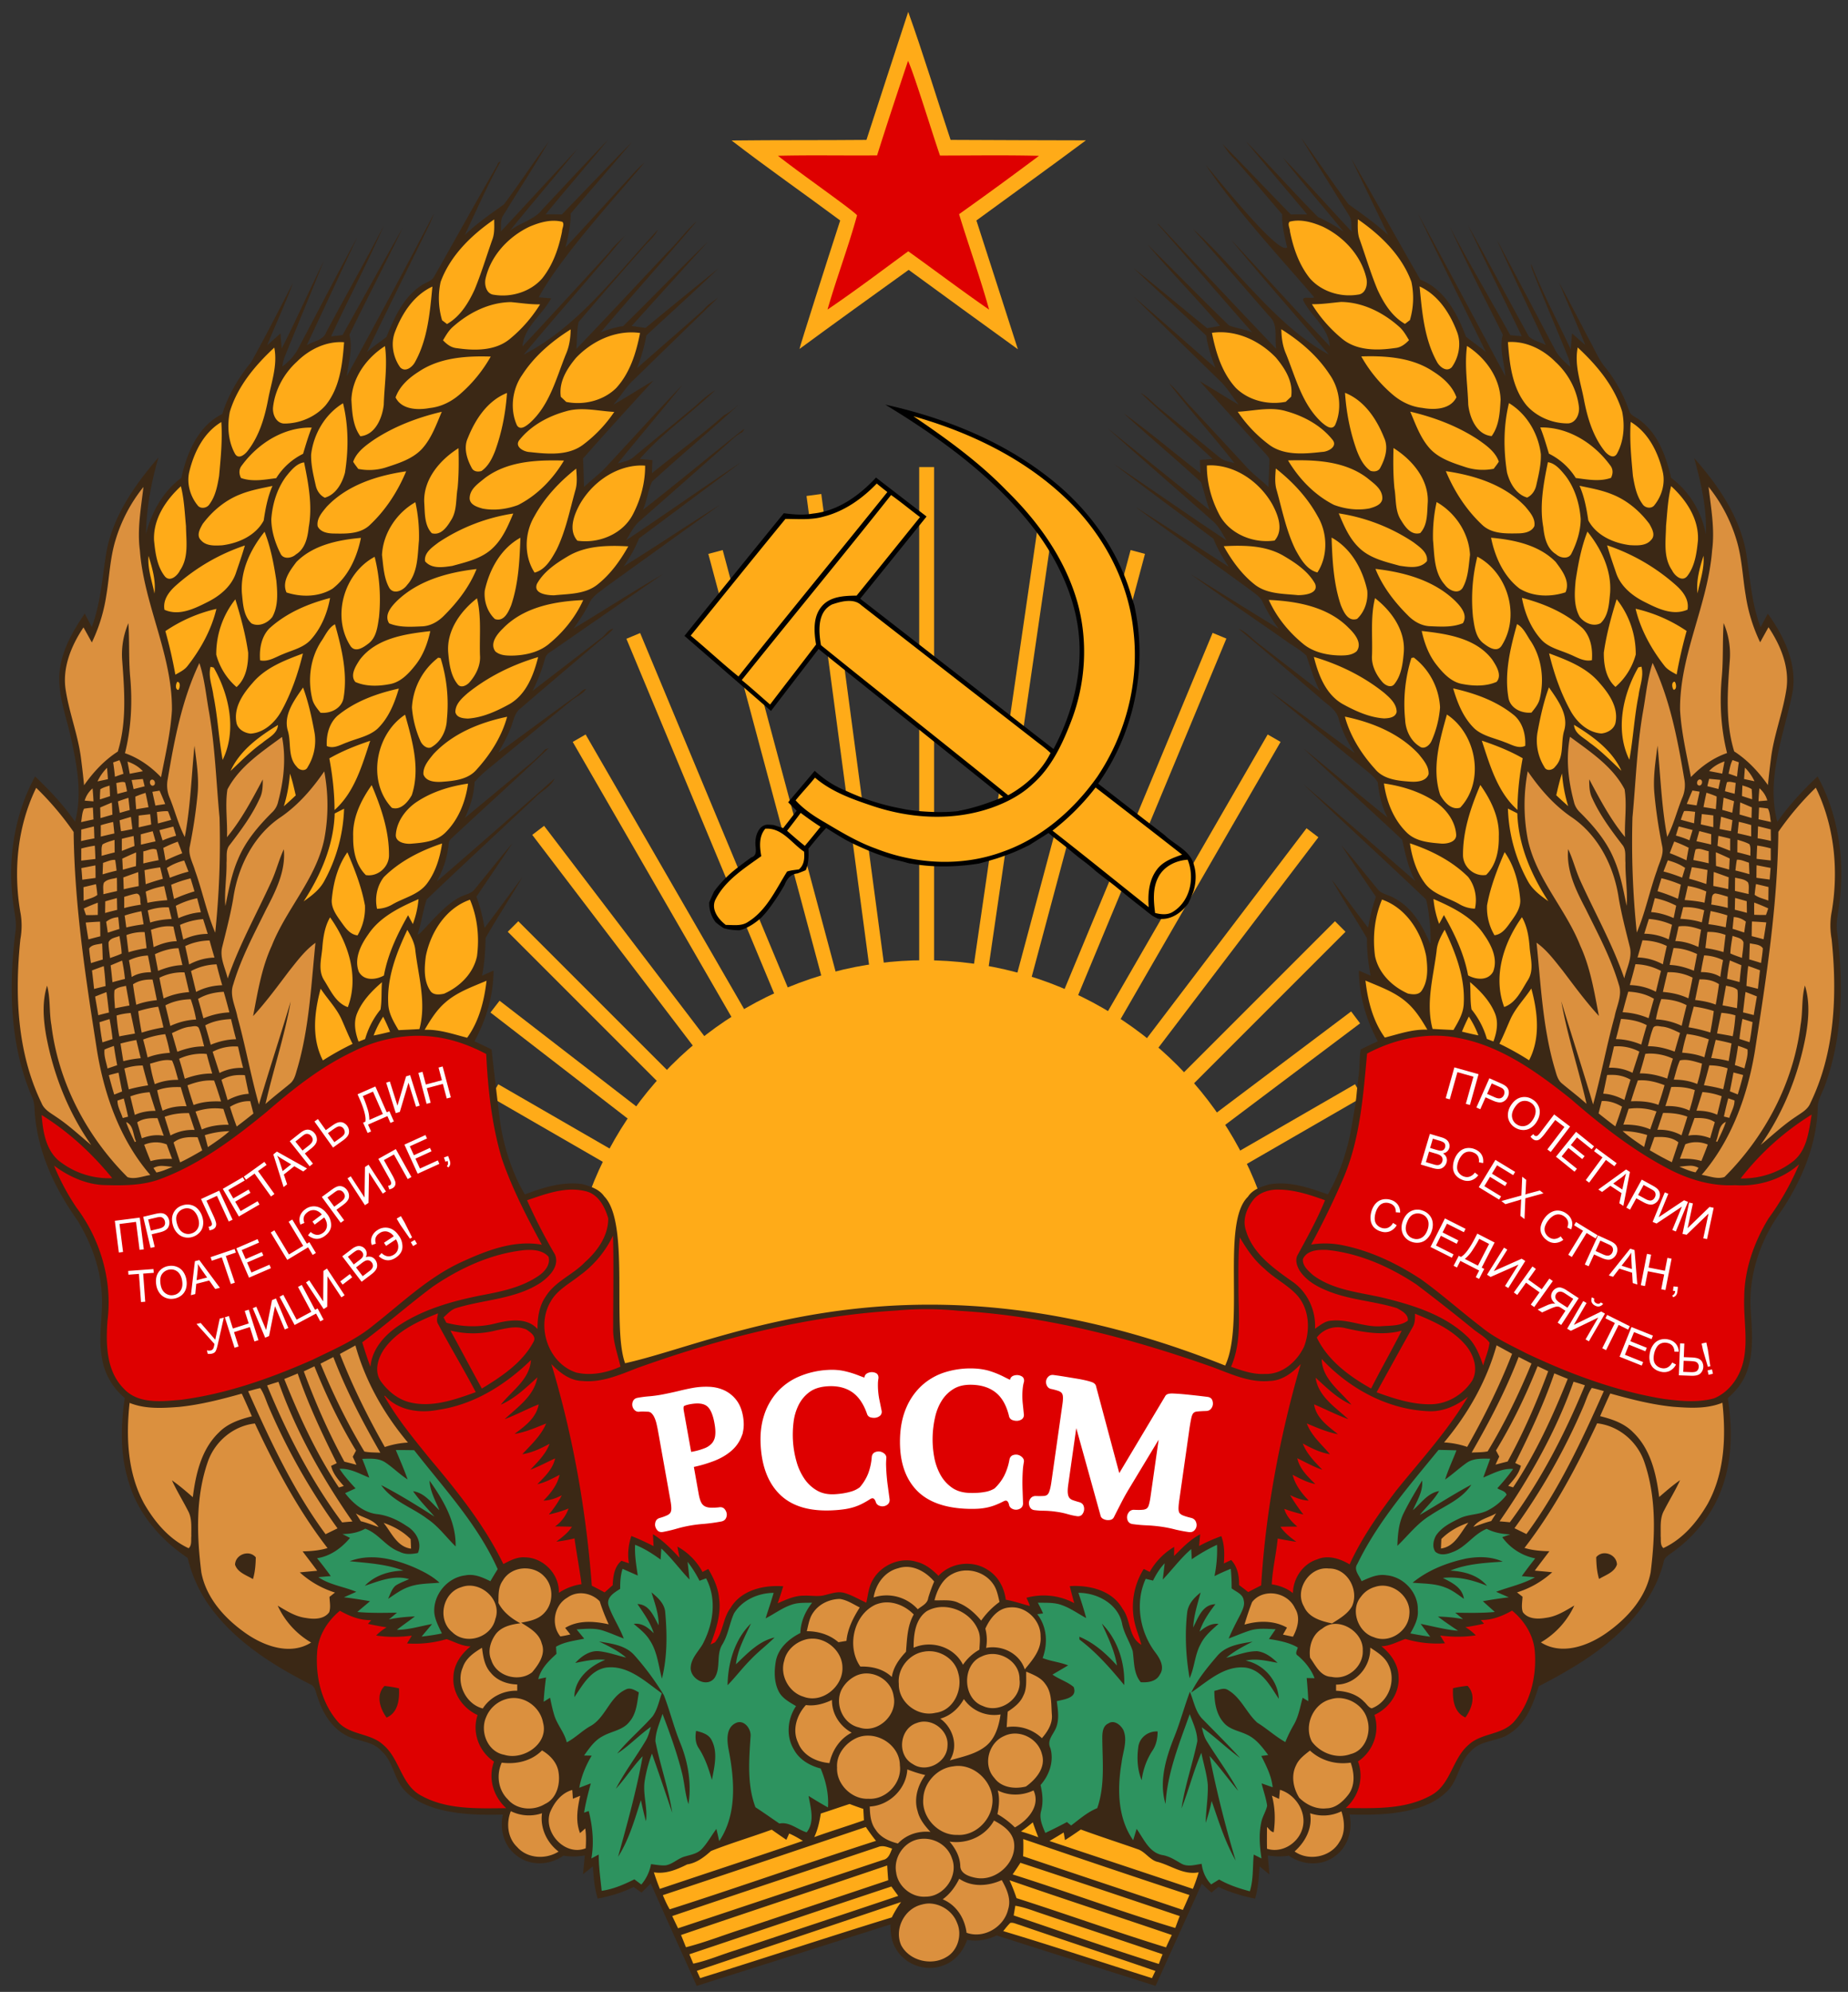 <?xml version="1.0" encoding="UTF-8"?>
<svg xmlns="http://www.w3.org/2000/svg" xmlns:xlink="http://www.w3.org/1999/xlink" width="993" height="1070" viewBox="190 208 993 1070">
  <rect x="190" y="208" width="993" height="1070" fill="#333333" stroke="none"/>
  <path fill="none" stroke="#ffab18" stroke-width="8" d="M627.34 473.9l60.58 454.04 66.26-454.22m-223.9 75.88l157.64 378.34L845.28 549.5m49.95 105.84l-207.3 272.6-208.75-273.89m-23.19 94.68l231.93 179.21 230.5-173.42m-230.5 173.42L455.73 793.9m232.2 134.05L465.67 705.7m222.24 222.24l-186.7-323.4m186.7 323.4L574.47 504.51m113.45 423.43V458.91m0 469.03l232.2-134.05m-232.2 134.05L910.16 705.7M687.92 927.94l186.72-323.4m-186.72 323.4l113.46-423.43"/>
  <circle cx="686.69" cy="915.83" r="192" fill="#ffab18"/>
  <path fill="#ffab18" d="M678.02 214.37c-7.49 22.93-15.03 45.82-22.44 68.78-24.12.23-48.33.03-72.46.32 19.12 14.75 38.97 28.55 58.35 42.96-6.85 21.02-21.48 67.02-21.88 69.02 19.46-14.3 39.07-28.4 58.67-42.49 19.54 14.28 39.05 28.5 58.68 42.65-7.36-23.1-14.88-46.1-22.28-69.18 19.62-14.38 39.35-28.5 58.83-43.04-24.25-.07-48.44-.1-72.7-.24-7.63-22.92-14.62-46.04-22.77-68.78z"/>
  <path fill="#3b2815" d="M889 281.78c8.41 14.05 17.26 27.89 25.81 41.85 1.8 2.59 1.15 5.86 1.52 8.81-12.35-13.13-24.24-26.74-36.87-39.6 10.4 13.59 21.85 26.32 32.54 39.68a74.65 74.65 0 0 0-13.7-7.85c-13.23-13.24-25.54-27.36-38.72-40.64 10.77 13.18 21.9 26.16 32.87 39.2-2.94-.07-5.9-.12-8.82 0-12.35-12.57-24.35-25.45-36.8-37.92 2.12 2.87 4 5.99 6.74 8.34 8.6 9.7 16.93 19.67 25.4 29.5-.25 6.02 1.28 11.9 2.65 17.7-4.07 4.13-31.03-29.12-43.66-44.19 15.92 24.28 45.89 56.27 58.17 71.05-1.35.98-6.87-1.01-5.77 1.85 4.27 8.38 13.42 14.38 14.19 24.44-17.9-18.85-35.29-38.26-53.06-57.23 17.1 20.9 35.22 41.02 52.58 61.72-28.57-15.52-50.21-47.14-73.19-67.65 13.84 15.48 27.44 31.31 41.13 46.97 5.03 4.43 2.69 11.78 3.76 17.64-21.27-22.32-42.35-44.81-63.48-67.26l-.24.16c17.02 19.35 33.77 38.88 50.82 58.2-4.03-1.67-8.38-2.2-12.43-3.69-14.77-14.26-29.09-29.07-43.76-43.44 12.53 14.88 26.25 28.79 38.87 43.6-2.27.54-4.62.86-6.89 1.28-13.24-10.68-26.18-21.66-39.52-32.22 12.89 12.22 26.11 24.05 39.04 36.23.78 5.97 2.8 11.62 4.89 17.24-14.67-12.56-28.98-25.5-43.69-38 15.65 15.4 31.42 30.69 47.14 46.01 3.43 3.66 5.98 7.98 9.13 11.87-7.08-4.12-13.94-8.51-21-12.67 11.74 13.07 23.61 26.05 35.43 39.04.95 1.19 2.44 2.33 2 4.09-.07 4.61-.37 9.18-.47 13.78-3.5-3.47-7.58-6.36-10.99-9.94-10.23-11.12-20.5-22.18-30.78-33.26-4.03-4.04-7.18-8.86-11.62-12.5 11.3 14.58 23.72 28.27 35.1 42.8-2.81-.81-5.9-1.17-8.17-3.2-10.6-8.67-21.12-17.35-31.74-25.98-3.6-2.76-6.4-6.42-10.5-8.5 12.66 12.06 25.89 23.45 38.64 35.43-2.29.2-4.55.38-6.82.56.12 2.36.2 4.77.32 7.14-13.84-10.65-27.12-22.03-41.28-32.23 13.64 12.6 27.94 24.48 41.6 37.04 1.7 4.9 2.73 10.13 4.65 14.99-18.4-14.52-36.6-29.4-54.9-44.01 18.86 16.97 38.15 33.58 57.15 50.42 2.9 2.78 4.68 6.47 6.81 9.86-20.24-13.38-40.12-27.39-60.28-40.88 17.53 13.58 35.5 26.66 53.23 40 2.14 5.35 5.07 10.28 8.25 15.07-16.67-10.67-33.27-21.51-50.02-32.07 20.41 15.1 41.31 29.66 61.8 44.65 2.34 1.9 5.15 3.45 6.42 6.33a86.63 86.63 0 0 0 8.58 14.35c-15.8-9.75-31.56-19.52-47.3-29.34 16.84 12.33 34.25 23.89 51.3 35.91 3.58 2.67 7.7 4.7 10.9 7.86 2.22 6.41 4.07 13.05 7.3 19.08-10.94-8.42-21.85-16.92-32.79-25.33-3.68-2.7-6.62-6.5-10.98-8.18 2.17 1.75 29.21 24.63 43.6 37.03 3.75 3.6 9.2 6.29 10.35 11.79 1.83 6.42 4.86 12.36 8.5 17.95-15.32-11.03-30.38-22.42-45.77-33.34 16.36 13.57 32.8 26.99 49.21 40.48 3.16 2.68 6.8 5.06 8.98 8.65.68 6.53 2.08 13.02 5.21 18.84-15.34-12.16-30.12-25-45.37-37.27 17.61 16.56 35.62 32.68 53.23 49.21 1.71 7.52 3.28 15.28 7.05 22.2-20.06-17.42-40.07-34.94-60.28-52.17 21.84 20.86 44.2 41.21 66.05 62.04 1.81 6.15 3.06 22.15 2.25 23.88-4.06-9.7-9.7-19.6-19.4-24.6-2.91-1.82-6.85-2.07-8.98-4.97-6.46-7.78-12.58-15.8-19.32-23.33a1428 1428 0 0 0 18.52 27.58 103.88 103.88 0 0 0-4.17 16.67c-6.68-8.57-13-17.4-19.64-25.97 6.04 10.7 12.8 20.97 19 31.58-.08 6.74.7 13.5 2 20.12-2.1-.89-4.23-1.84-6.33-2.73.12 13.29 3.82 26.37 10.18 38a169.7 169.7 0 0 0-9.22 4.4c-.82 5.06-.43 10.2-1.28 15.24l-.08 1.04c-.44 3.27-.7 6.56-1.04 9.86-.25 1.47-.35 3.07-.64 4.57-.67 3.84-1.3 7.68-2 11.54l-.73 3.93c-2.4 11.04-6.18 21.86-11.86 31.66-10.06-3.62-20.77-7.27-31.58-5.37-4.29 1.19-8.85 2.73-11.39 6.65-14.4 13.93-1.59 68.45-12.21 90.65-166.32-66.53-269.53-12.9-322.45-1.25-7.2-19.81 2.7-75.47-11.22-89.64-2.68-3.9-7.38-5.36-11.7-6.57-10.64-1.5-21.1 1.8-30.94 5.53-6.32-10.76-10.33-22.73-12.67-34.95l-.16-.96c-.7-3.72-4.71-38.72-5.05-41.92a176.26 176.26 0 0 0-9.21-4.41c6.34-11.62 10.23-24.7 10.26-38-2.08.88-4.11 1.83-6.18 2.73 1.42-6.67 1.7-13.5 1.93-20.28 6.24-10.97 13.3-21.54 19.64-32.47-6.78 9-13.38 18.15-20.2 27.1-1.03-5.67-2.26-11.38-4.41-16.75 6.46-9.52 12.9-19.05 19.32-28.62-6.95 7.94-13.38 16.34-20.12 24.45-1.95 2.72-5.62 2.95-8.34 4.57-9.94 4.95-21.62 21.45-22.44 19.71 2.11-6.11 2.82-12.62 4.89-18.67 19.35-18.43 39-36.65 58.51-54.91 3.26-3.5 8.18-5.47 10.18-10.02a7250.11 7250.11 0 0 1-63.24 55.3c2.9-5.53 5.24-11.46 6-17.7.5-1.71.1-3.84 1.53-5.14 17.47-16.32 35.3-32.3 52.58-48.81l-2 .72c-4.3 5.07-9.72 9-14.75 13.3-9.41 7.85-18.85 15.67-28.3 23.5 2.9-6.09 4.9-12.57 5.22-19.33a56.78 56.78 0 0 1 5.93-5.85c15.31-12.55 30.56-25.1 45.85-37.67 2.64-2.26 6.15-3.46 8.17-6.41-2.18.19-3.3 2.3-4.97 3.44-14.22 10.06-28.12 20.59-42.24 30.78 2.53-4.52 5.14-9.06 6.9-13.94 1.35-3.5 1.87-7.58 5.13-9.94 13.78-11.9 27.67-23.6 41.52-35.43 2.72-2.44 6-4.37 8.25-7.3-3.02.4-4.3 3.6-6.65 5.13-12.29 9.43-24.52 18.86-36.8 28.3a87.59 87.59 0 0 0 6.66-17.08 5.83 5.83 0 0 1 3.05-3.92c20.13-13.88 40.14-27.82 60.28-41.69-16.21 9.37-31.88 19.56-47.94 29.18 3.2-4.46 6.25-9 8.66-13.95 1.73-3.61 5.33-5.65 8.33-8.1a71876.3 71876.3 0 0 1 61.8-44.48c-17.4 10.86-34.44 22.35-51.86 33.19 3.24-4.75 6.18-9.71 8.26-15.07 18.38-13.7 36.76-27.45 55.15-41.12-20.88 13.8-41.3 28.27-62.12 42.16 2.34-3.8 4.3-7.96 7.85-10.82 15.04-13.19 30.03-26.47 45.05-39.68 2.91-2.51 5.54-5.36 8.9-7.3a2.48 2.48 0 0 0 1.6-2.08c-18.2 14.31-36 29.21-54.27 43.45 2.17-4.86 2.6-10.45 4.9-15.15 15.32-14.03 31.26-27.33 46.57-41.36-2.56 2.03-4.95 4.28-7.94 5.69-12.36 10.99-25.92 20.69-38.72 31.18.06-2.37.17-4.7.24-7.06-2.23-.2-4.5-.43-6.73-.64 11.77-13.61 26-23.1 40.56-36.95a60.07 60.07 0 0 0-9.86 7.78c-11.14 9.34-22.5 18.5-33.66 27.81-2.4 2.36-5.81 2.87-8.9 3.77 11.42-14.14 23.26-27.91 34.63-42.09-13.46 13.95-26.38 28.4-39.6 42.57-3.89 4.58-8.86 8-13.15 12.18-.2-5.11-.28-10.19-.56-15.3a2593.92 2593.92 0 0 1 37.84-41.85c-7.21 4.26-14.3 8.83-21.57 12.99 3.41-3.92 6.1-8.44 9.7-12.19 15.56-15.16 31.19-30.29 46.73-45.45-2.83 2.2-6.03 4.01-8.25 6.9-11.74 10.45-23.66 20.68-35.43 31.1a99.23 99.23 0 0 0 5.05-17.64c12.89-11.99 25.98-23.69 38.63-35.9a3978.04 3978.04 0 0 0-39.11 31.9c-2.5-.34-4.98-.67-7.46-1.05 13.6-15.05 27.24-30.12 40.88-45.13-15.43 14.78-30.18 30.28-45.45 45.21-4.16.6-8.2 1.82-12.1 3.37 17.02-20.09 34.72-39.54 51.62-59.72-5.42 4.76-9.64 10.63-14.75 15.71-16.68 17.64-33.11 35.43-49.94 52.9.45-4.8.24-9.69 1.2-14.42a2737.75 2737.75 0 0 1 34-39.12c2.78-3.65 6.65-6.24 8.65-10.5-22.4 23.84-42.39 51.7-72.14 67.1 17.91-21.54 36.6-42.44 54.5-63.97-2.84 3.01-6.19 5.5-8.5 8.97-15.5 16.9-31 33.82-46.64 50.58.98-10.63 10.7-16.94 15.39-25.8-2.22-.21-4.45-.38-6.66-.57 12.3-22.41 40.2-52.44 56.76-72.3-4.04 3.32-7.33 7.44-10.9 11.22-10.54 11.42-20.86 23.01-31.5 34.31 1.52-5.95 2.87-12.03 2.8-18.2 10.95-12.86 22.1-25.52 32.94-38.47-12.66 12.87-25.13 25.96-37.67 38.95-2.91-.07-5.84-.13-8.74-.08 11.04-13.49 22.52-26.6 33.59-40.07-11.94 12.28-23.52 24.88-35.27 37.35-4.39 5.8-11.97 7.1-17.48 11.54 11.82-14.8 24.36-29.03 36.15-43.84-13.72 14.67-27.34 29.54-41.04 44.24.27-2.86-.43-6.12 1.29-8.65 8.1-13.24 16.6-26.23 24.44-39.6-8.22 11.04-15.78 22.66-24.04 33.66-7.24 5.24-14.68 10.24-21.08 16.52 6.24-13.16 12.13-26.6 19.15-39.36-.47-.32-1.66.95-1.6 1.68-11.66 19.97-22.76 40.28-34.23 60.36-1.61 2.34-4.7 2.89-6.89 4.57-9.6 6.3-14.31 17.3-18.52 27.5-3.51 2.71-7.23 5.16-10.5 8.17 11-22.8 22.3-45.46 33.43-68.21a82.68 82.68 0 0 0 2.64-6.26 5886.77 5886.77 0 0 1-46.89 87.38c.98-7.34 3.32-14.9 1.44-22.29 9.4-19.27 19.31-38.26 28.7-57.55-10.97 19.15-21.62 38.45-32.38 57.71-2.07.27-4.1.5-6.18.72 9.29-19.93 19.53-39.44 28.38-59.55-9.94 19.25-20.76 38.1-30.94 57.23-1.59 4.5-6.9 4.83-10.5 7.05 9.1-19.25 17.99-38.63 27.1-57.87-10.74 19.56-20.96 39.44-31.43 59.16-2 4.1-5.17 7.47-8.82 10.18.3-1.79.6-3.53 1.29-5.22 6.95-17.1 14.06-34.14 20.92-51.3-7.65 15.57-14.72 31.4-22.53 46.9-.25-2.72-.45-5.46-.64-8.18-2.37 2.13-4.72 4.25-7.13 6.33 4.49-11.25 9.7-22.14 13.86-33.5-7.42 14.26-14.66 28.62-22.52 42.64-6.77 8.29-12.3 17.56-15.47 27.82-13.1 6.4-18.98 20.9-22.04 34.3-9.88 7.3-15.97 18.42-19 30.14.26-13.96 2.82-27.74 6.73-41.12-12.4 14.4-23.86 30.6-27.73 49.54-2.45 13.89-3.08 28.2-8.1 41.52-1.3-2.4-2.54-4.79-3.77-7.21-6.9 10.12-13.3 21.36-13.7 33.9-.3 11.4 3.98 22.2 6.33 33.19 3.23 14.6 6.1 29.96 2.16 44.73-6.19-8.92-13.62-16.81-21.48-24.3-11.44 20.98-15.04 45.74-11.62 69.26.65 4.79 1.88 9.57 1.04 14.43-3.73 29.54-3.02 60.68 8.9 88.42 1.77 3.54 1.22 7.58 1.76 11.38 2.13 20.16 11.19 38.89 22.85 55.23 7 11.63 11.98 24.76 12.82 38.4 1.03 11.5-2.05 23.09.08 34.54a34.72 34.72 0 0 0 12.35 22.2c-2.16 14.78-2.54 30.1 1.92 44.5 4.87 17.3 17.13 31.62 31.9 41.43a73.77 73.77 0 0 0 13.23 27.9c13.5 17.71 32.76 29.85 52.34 39.84 3.1 1.08 3.2 4.72 4.33 7.3 2.55 8.06 7.28 15.97 14.91 20.11 6.14 3.6 14.45 2.91 19.4 8.66 6.5 5.87 6.63 15.62 12.9 21.64 4.6 4.85 10.86 7.5 17.16 9.38 11.4 3.1 23.37 3.35 35.1 3.04-1.86 7.9.51 16.8 7.14 21.8 7.17 5.98 17.97 5.58 25.41.25 3.8.68 7.67.5 11.46-.08-.3 3.36-.64 6.71-.96 10.1 1.75-1.44 3.55-2.84 5.3-4.25.36 5.84.85 11.69 2.56 17.31 6.67-1.3 13.24-3.16 19.31-6.25 1.4 1.01 2.84 2.01 4.25 3.05 1.68-1.63 3.32-3.3 4.97-4.97 8.12 18.38 16.48 36.71 24.7 55.07 34.72-11 69.39-22.01 104.12-33.03.02 4.6.48 9.45 3.12 13.39 4.9 8.35 15.98 12.18 25.01 8.73 6.33-2.11 10.95-7.64 13.07-13.86 5.44 1.1 10.9.02 15.87-2.33 28.43 9.1 56.9 18.06 85.37 27.1 8.25-18.3 16.6-36.6 24.84-54.91 1.72 1.63 3.42 3.24 5.21 4.8 1.22-1.03 2.46-2.1 3.7-3.12 6.24 3 12.93 5.01 19.71 6.33 1.68-5.63 2.07-11.49 2.4-17.31 1.76 1.41 3.53 2.9 5.3 4.33-.26-3.39-.57-6.82-.89-10.18 3.75.52 7.55.75 11.3.08 7.12 5.06 17.37 5.8 24.53.48 7.21-4.85 9.96-14.32 8.1-22.6 7.62.24 15.34.21 22.93-.65 10.37-1.3 21.45-3.9 29.17-11.46 6.48-5.9 6.58-15.75 12.99-21.72 5.59-6.57 15.3-5.05 21.8-10.18 8.4-5.67 11.88-15.63 14.83-24.85 16.44-8.5 32.73-18 45.85-31.26 9.85-9.81 17.79-21.85 21.24-35.43.27-2.3 2.24-3.51 3.93-4.73 11.6-8.02 21.06-19.3 26.37-32.39 6.62-16.1 6.82-34 4.17-50.98 4.23-3.69 7.94-8.16 9.94-13.46 4.24-10.9 3.08-22.9 2.32-34.31-1.06-19 5.55-37.96 16.76-53.14 10.73-16.23 18.61-34.94 19.32-54.6-.23-4.74 2.71-8.7 4.08-13.06 9.44-26.1 9.66-54.57 6.34-81.84-.72-4.36.25-8.75.88-13.06 3.48-23.92.28-49.08-11.39-70.46-7.94 7.42-15.37 15.47-21.64 24.37-6.03-22.76 3.03-45.52 7.78-67.58 3.58-15.94-3.77-31.6-12.9-44.24a321.06 321.06 0 0 1-3.86 7.21c-5.25-13.44-5.63-28.03-8.17-42.08-3.96-18.59-15.1-34.65-27.5-48.66 3.66 13.33 6.87 27.05 6.26 40.96-2.25-11.99-8.82-23.1-18.68-30.38-2.7-11.41-6.9-23.56-16.67-30.86-1.97-1.76-5.16-2.5-5.93-5.29a77.31 77.31 0 0 0-12.83-23.24c-3.5-4.24-5.56-9.34-8.18-14.11-5.55-10.44-10.9-21.06-16.59-31.42 4.55 11.22 9.6 22.24 14.03 33.5-2.4-2.01-4.71-4.1-7.05-6.17-.24 2.82-.5 5.68-.73 8.5-7.18-15.21-15.04-30.14-21.24-45.77-.16 1.34.8 3.52.8 3.52 5.98 15.47 12.6 30.65 18.84 46.01.8 1.84 1.13 3.81 1.44 5.78-3.07-2.68-6.23-5.5-8.17-9.14-10.5-19.78-20.8-39.6-31.42-59.32 8.59 18.98 17.57 37.78 26.37 56.67-2.95-1.7-6.74-2.24-9.14-4.65-11-19.79-21.58-39.87-32.62-59.63 9.49 19.91 19.28 39.67 28.85 59.55l-6.17-.56c-10.81-19.54-22.23-38.74-32.62-58.51 13.46 29 20.17 41.16 28.61 58.27-2 7.4.75 14.89 1.37 22.29-15.63-29.23-31.2-58.45-47.06-87.54 12.04 24.96 24.46 49.74 36.63 74.63-3.38-3-7.26-5.46-10.74-8.34-4.65-12.35-11.5-25.51-24.52-30.62-12.5-21.68-24.57-43.65-37.2-65.24 6.57 13.78 13.27 27.5 19.88 41.28-6.63-6.19-14-11.34-21.32-16.6-8.67-11.83-16.99-24-25.57-35.9z"/>
  <path fill="none" d="M670.1 459.52l4.98-.18c.14 5.45.42 10.89.49 16.34l-2.07-1.45-2.64-1.98c-.88-4.18-.58-8.5-.77-12.73zM700.4 459.36c1.67.06 3.33.1 5 .17-1.41 36.05-2.55 72.13-4.14 108.17-1.55-1.22-3.1-2.45-4.66-3.64 1.22-34.9 2.55-69.8 3.8-104.7zM744.12 490.05a701.2 701.2 0 0 0 4.1 5.44c-3.19 33.49-6.87 66.94-10.41 100.39l-1.55-1.08-2.67-2.02c-.3-2.65.14-5.3.4-7.95 3.52-31.57 6.37-63.22 10.13-94.78zM803.04 501.07c1.68.3 3.36.58 5.05.87-2.55 11-4.7 22.1-7.5 33.04l-1.16-2c-.64-1.97-1.25-3.95-1.84-5.92 1.46-8.74 3.77-17.3 5.45-25.99zM673.76 503.37l2.89-2.27c.4 16.14 1.52 32.3 1.36 48.45-1.6-1.27-3.2-2.5-4.8-3.73-.54-13.45-.99-26.9-1.34-40.37l1.89-2.08zM845.28 549.5l4.6 1.33c-8.89 28.45-18.07 56.8-27.07 85.21-2.3 6.9-4.18 13.93-6.86 20.7-1.34-1.05-2.68-2.09-4.01-3.1 11.03-34.74 22.24-69.42 33.34-104.14zM675.12 593.08l1.7 1.45c1.88 1.59 3.65 3.6 3.38 6.28a3640.2 3640.2 0 0 1 1.51 42.75c-1.67-.23-3.3-.44-4.94-.7-.44-16.6-1.5-33.18-1.65-49.78zM694.78 608.78c.41.34 1.24 1.06 1.66 1.4 1.14 1.03 2.27 2.09 3.4 3.14-.52 10.26-.91 20.53-1.31 30.8a662.5 662.5 0 0 0-5.03-.18c.44-11.72.96-23.44 1.28-35.16zM667.33 640.8c.56-2.77 3.03-3.23 5.35-3.7.27 1.7.57 3.4.89 5.1-2.1-.45-4.17-.92-6.24-1.4zM702.7 637.6c1.52.05 3.06.11 4.6.19-.08 1.8-.16 3.6-.22 5.41l-1.64.37-4.56-.22a319 319 0 0 0 1.81-5.75z"/>
  <path d="M665.68 425.35c29 17.62 57.14 37.92 78.4 64.68 1.35 1.82 21.64 25.64 25.4 57 2.6 21.84-3.13 44.07-13.38 63.32-6.67-5.12-96.87-75.38-103.89-80.72 6.54-8.08 30.89-38.24 35.67-44.17-4.83-3.69-23.8-18.3-27.17-20.92-8.89 9.6-20.31 17.87-33.67 19.32l-1.12.16c-4.9.8-9.86.3-14.75-.32-11.28 13.79-48.09 59.22-53.38 65.89 8.45 7.32 40.45 35.05 46.49 40.32 8.49-11.1 17.05-22.19 25.57-33.27 2.06 1.75 88.4 70.76 99.15 79.52-7.1 2.92-14.43 5.48-21.96 7.05l-1.6.32-.48.16c-7.71.9-15.54.55-23.25-.16-1.67-.22-3.33-.45-4.97-.72l-3.2-.64a122.81 122.81 0 0 1-28.3-9.06c-1.32-.55-2.63-1.16-3.93-1.76-5-2.35-9.45-5.6-13.54-9.3-4.71 5.67-9.54 11.27-14.27 16.92 1.52 1.52 3.03 3.04 4.57 4.56-2.4 3.1-4.8 6.21-7.22 9.3-1.83-.57-3.61-1.2-5.45-1.68l-2.56-.16c-4.63-.17-6.82 5.16-6.9 9.06-.37 3.05 1.68 7.33-2.32 8.57l-2.09 1.53c-3.19 2.37-6.41 4.72-9.37 7.37-1.1 1-2.19 2.05-3.21 3.13a55.36 55.36 0 0 0-5.3 6.33c-.87 1.91-1.79 3.89-2.56 5.85a16.55 16.55 0 0 0 3.45 10.58 46.62 46.62 0 0 0 4.33 3.2c2.7.8 5.51 1.07 8.34 1.13l1.36-.32c3.8-1.3 7.16-3.56 10.18-6.17a53.6 53.6 0 0 0 3.85-4.33c2.11-2.76 4.12-5.65 6-8.58 1.02-1.66 2.01-3.27 2.97-4.97 1.24-3.2 3.25-5.8 6.9-6.17a70.78 70.78 0 0 0 4.49-1.76c1.59-3.66 1.63-7.66 1.44-11.55 1.8-2.16 3.55-4.35 5.37-6.49 1.35-1.59 2.74-3.12 4.17-4.65a236.5 236.5 0 0 0 10.5 6.42c1.61.85 3.23 1.67 4.89 2.48 2.18 1.02 4.43 2 6.65 2.97 1.63.69 3.3 1.37 4.97 2 2.96 1.08 5.93 2.1 8.98 2.97 1.63.42 3.33.77 4.97 1.2.96.24 2.88.8 3.85 1.04l.8.08c12.04 2.18 24.33 1.86 36.39 0l2.96-.8c2.12-.58 4.23-1.22 6.34-1.85.6-.17 1.81-.6 2.4-.8 4.08-1.4 8.07-2.9 11.95-4.8.87-.42 2.63-1.28 3.52-1.69 3.41-2.18 6.88-4.26 10.26-6.5.93.76 1.86 1.56 2.8 2.33 1.4 1.1 2.83 2.19 4.26 3.29 3.07 2.37 6.01 4.94 9.05 7.37.43.31 1.25.97 1.69 1.29 2.27 1.68 4.48 3.44 6.65 5.29l.56.56c4.1 3.36 8.43 6.4 12.5 9.78l.57.48 8.17 6.57c1.33 1.06 2.67 2.06 4.01 3.13 1.93 1.51 3.76 3.06 5.77 4.49l2.73 1.44c6.69 1.06 12.62-3 16.35-8.18a59.85 59.85 0 0 0 2.8-6.5c1.35-4.48 1.67-9.4.33-13.94-1.84-7.95-10.26-10.93-15.63-16.11-1.35-1.05-2.68-2.11-4.01-3.13-10.67-8.17-21.27-16.48-31.9-24.68 19.55-27.45 26.78-63.07 19.4-95.95-.65-1.98-1.26-3.96-1.85-5.93-6.58-21.99-20-41.6-37.11-56.76-26.67-23.42-60.48-37.35-94.83-44.96z"/>
  <path fill="#de0000" d="M677.92 240.7c2.9 5.8 13.4 40.07 17.18 50.87 17.73-.02 35.46-.3 53.19.14a2140.56 2140.56 0 0 1-42.94 31.34c5.22 17.14 11.34 34 16.13 51.27-14.67-10.16-28.93-20.93-43.45-31.33-14.39 10.53-28.6 21.31-43.37 31.3 4.86-17 11.2-33.57 15.86-50.6-1.49-2.33-30.73-22.66-42.48-32 17.75-.45 35.5-.04 53.25-.21 5.35-17 10.98-33.88 16.63-50.79z"/>
  <path fill="#ffab18" d="M680.83 431.6c17.66 11.96 35.13 24.55 50.02 39.92 16.98 16.57 31.4 36.67 38 59.71 5.97 21.11 4.56 44.06-3.37 64.45-4.69 12.18-10.53 24.53-20.44 33.35-6.19 5.87-13.84 9.88-21.8 12.74-20.63 7.35-43.47 6.1-64.05-.72-11.03-3.68-22.32-7.64-31.26-15.31-3.35 4.17-7.05 8.03-10.42 12.18 4.46 4.97 10.12 8.64 15.87 11.95 8.76 5.2 17.53 10.5 27.17 13.94 21.64 8.55 46.43 9.84 68.37 1.69 20.82-7.36 38.13-22.46 50.74-40.32 15.26-22.73 22.6-50.9 19.4-78.16-2.66-26-15.4-50.37-33.74-68.77-23.04-23.12-53.36-37.84-84.49-46.65zm-19.72 36.15c-7.86 8.2-17.55 15.01-28.7 17.8-6.61 1.88-13.57 1.2-20.36 1.2-17.07 20.82-33.93 41.77-50.9 62.68 8.69 7.18 16.9 14.9 25.66 21.96 26.38-33.25 53.42-65.96 80-99.07-1.94-1.5-3.84-3-5.7-4.57zm7.7 6.17c-26.45 33.36-53.62 66.17-80.24 99.4 5.2 4.23 10.16 8.76 15.23 13.14 8.16-10.77 16.54-21.45 24.69-32.22-1.13-6.91-1.75-15.04 3.2-20.68 4.6-5.29 12.14-5.52 18.6-5.61 11.41-14 22.7-28.12 34.07-42.17-5.21-3.9-10.24-8.1-15.55-11.86zm-23.65 56.91c-2.77.18-5.6 1.04-8.02 1.85-8.05 3.97-7.3 14.4-6 21.88 33.39 27.02 67.22 53.58 100.59 80.64 9.48-5.23 17.87-12.93 22.76-22.69-2.62-2.59-5.69-4.67-8.57-6.97-31.04-24.15-62.13-48.3-93.15-72.46-2.12-1.98-4.84-2.43-7.61-2.25zm133.54 100.2a127.78 127.78 0 0 1-23.16 23.17c17.37 13.55 34.44 27.4 51.7 41.12-.55-6.94.06-14.47 4.4-20.2 3.23-4.4 8.6-6.31 13.55-8.02-15.44-12.1-30.97-24.08-46.49-36.07zm-158.47 13.63c-2.36 3.27-4.83 6.4-7.3 9.62 3.14 2.78 6.25 5.5 9.55 8.1 2.86-3.4 5.64-6.82 8.41-10.27-3.65-2.32-7.2-4.85-10.66-7.45zm-19 8.5c-3.52 4.12-3.05 9.74-2.16 14.74-9 6.47-19.08 12.78-24.37 22.85-3.03 5.35 1.1 10.9 5.3 14.1 4.02-.03 8.5.81 12.02-1.68 9.99-6.2 14.88-17.43 20.92-27.01 2.06-.67 4.19-.83 6.33-1.12 2.92-2.44 3.07-6.03 2.8-9.54-6.72-4.5-11.76-12.94-20.84-12.35zm226.93 16.67c-6.43.38-12.96 3.66-15.87 9.61-3 5.85-2.42 12.7-1.6 19 3.23.77 6.75 1.23 9.7-.72 9.16-5.73 11.73-18.24 7.77-27.9z"/>
  <path fill="#de0000" d="M413.02 764.41a78.65 78.65 0 0 0-33.34 8.5c-17.32 8.17-32.42 20.22-46.81 32.7-17.04 13.92-35 27.42-55.71 35.35-10.21 4.09-21.34 3.94-32.15 3.6-9.49-.63-18.41-4.8-25.97-10.41 3.26 7.92 7.3 15.5 12.1 22.6 12.9 17.19 19.37 39.42 16.6 60.84-.86 12.47-.7 26.72 8.66 36.23 7.78 8.61 20.62 7 31.02 6.1 24.5-3.21 48.01-11.55 70.54-21.49 11.23-5.5 23-10.46 32.7-18.51 15.24-11.94 29.37-25.69 47.13-33.9 13.42-6.17 28.35-12.1 43.37-9.39-8.16-14.99-16.01-30.24-21.56-46.4-5.37-18.17-7.42-37.18-8.34-56.04-8.32-4.39-17.34-7.77-26.7-9.06-3.82-.56-7.69-.8-11.54-.72zm545.24 0c-11.73.52-23.3 4.05-33.67 9.54-2.1 22.52-3.7 45.7-12.67 66.77a442.54 442.54 0 0 1-17.39 35.83 46.8 46.8 0 0 1 16.27.24c15.4 3 29.76 9.85 42.8 18.44 11.14 7.98 21.34 17.18 32.23 25.49 7.28 6.04 16.02 9.94 24.37 14.27 23.4 11.07 47.93 20.24 73.58 24.45 8.98 1.18 18.29 2.13 27.18-.25 8.06-3.27 13.7-11.18 15.7-19.47 2.78-11.46.12-23.19.57-34.8.1-15 5.32-29.69 13.06-42.4a142.99 142.99 0 0 0 16.44-29.1c-9.37 8.25-22.1 12.11-34.47 11.23-11.97.63-23.68-2.72-34.31-8.02-19.78-10.12-37.4-23.95-54.1-38.47-17.74-14.1-36.94-28.1-59.64-32.47a64.52 64.52 0 0 0-15.95-1.28zm205.2 42.33a144.1 144.1 0 0 0-38.16 34.3c10.29.22 20.7-3.11 28.7-9.62 7.1-6.09 8-16.06 9.46-24.68zm-951.07.24c.65 8.61 2.1 18.2 8.9 24.28a43.08 43.08 0 0 0 29.01 9.62c-10.76-13.2-23.4-24.93-37.91-33.9zm284.16 40.07c-7.97.24-15.84 3.15-23.33 5.7a287.82 287.82 0 0 0 15 29.17c2.53 6.2-2.9 11.7-7.54 15-13.48 8.97-30.32 9.07-45.37 13.7-2.86.8-4.83 3.15-6.98 5.05l1.53 2.88c8.72 2.32 18.1 2.59 26.85.25 7.37-1.77 16.42-3.13 22.12 3.12-.05-6.08.86-12.37 4.41-17.47 5.08-8.22 14.69-11.69 21.16-18.52 6.71-6 12.5-14.15 12.43-23.49-1.85-6.23-5.34-13.04-12.27-14.58a31 31 0 0 0-8.01-.8zm378.9 0c-4.22.23-8.54 1.68-11.46 4.81-3.88 4.7-6.6 11.05-4.49 17.16 3.63 12.4 14.88 20.32 24.93 27.41 8.13 5.6 12.73 15.5 12.18 25.33 2.74-1.85 5.43-4.25 8.9-4.33 9.13-.96 17.74 3.74 26.85 2.97 4.75-.36 10.1 0 14.11-2.97.46-3.34-3.35-5.37-5.85-6.73-12.41-3.87-25.7-4.38-37.75-9.46-5.5-2.23-10.94-5.43-14.35-10.42-1.63-2.6-2.84-6.05-1.12-8.9 5.2-9.54 10.48-19.08 14.58-29.17-7.96-2.87-16.22-5.63-24.76-5.7-.6-.01-1.16-.03-1.77 0zm-356.06 24.7a56.52 56.52 0 0 1-17.95 21.47c-5.43 4.34-12.05 7.67-15.55 13.95-8 13.4-1.23 33.35 13.86 38.16 7.94 1.8 16.31.1 23.65-3.2-1.53-6.86-4.13-13.55-3.93-20.69-.01-16.57.35-33.13-.08-49.7zm336.82.95c-.94 8.98-.74 18.08-.72 27.1-.05 14.21 1.86 28.97-4 42.4 5.83 2.04 11.81 4.2 18.11 3.85 9.39.42 17.37-6.66 21.16-14.75 3.35-8.89 2.84-19.79-3.52-27.25-5.13-5.75-12.3-9.16-17.8-14.51-5.55-4.63-9.62-10.63-13.23-16.84zm-380.9 6.74c-1.17-.04-2.27 0-3.37.08-17.87 1.84-34.68 9.6-49.38 19.64-12.93 9.63-24.97 20.3-37.91 29.9 1.36 4.42 2.74 8.82 4.4 13.14.78-9.12 7.1-16.42 14.27-21.48 13.23-9.11 28.93-13.6 44.5-16.75 11.07-2.08 22.57-4.29 31.97-10.9 3.13-2.22 6.08-5.9 4.97-9.95-2.31-2.72-5.95-3.56-9.45-3.68zm424.03 0c-3.75.21-7.62 1.29-9.22 4.89-.36 3.67 2.95 6.43 5.45 8.65 11.06 8.23 25.2 9.18 38.16 12.27 15.88 3.93 32.34 9.04 44.48 20.52 4.56 4.17 6.8 10.02 8.74 15.71 1.2-4.07 2.88-7.96 3.45-12.18-2.34-3.25-6.14-5.06-9.14-7.62a1007.57 1007.57 0 0 0-30.3-23.8c-14.4-9.5-30.66-16.72-47.93-18.44a35.19 35.19 0 0 0-3.7 0zM688.6 911.26c-5.56-.03-11.14.2-16.68.72-47.94 2.8-94.82 14.86-139.87 31.02-9.31 3.67-19.01 7.84-29.26 6.82-6.63-.18-12.09-4.52-16.51-9.06 11.67 38.7 18.7 78.74 21.72 119.03 2.3 1.17 4.62 2.4 6.9 3.61 1.43-1.28 2.86-2.62 4.32-3.85.22-4.7.83-9.95 4.73-13.14l4 1.36c-.86-4.94-.29-9.95 1.3-14.67 4.07 1.59 8.04 3.45 11.94 5.45-.12-2.15-.24-4.28-.33-6.41 5.43 3.39 9.94 8 14.27 12.66-.38-2-.79-4.03-1.12-6a33.55 33.55 0 0 1 13.47 13.62c1.04-.53 2.08-1.1 3.12-1.6 2.81 4.85 5.29 10.05 5.77 15.7 1.24 8.57-1.65 16.93-4.56 24.85l2.32-1.12c4.48-5.3 4.24-12.97 8.42-18.51 5.74-9.63 17.83-12.4 28.3-11.63-.9 3.07-1.93 6.11-2.97 9.14 4.5-1.95 9.16-4.17 14.18-4.09 3.81-.18 7.75.74 11.47-.4 3.36-.8 6.8-2.08 10.26-1.04 4.1 1.17 7.81 3.48 11.7 5.21.94-4.04 1.26-8.37 3.37-12.02 4.42-8.1 14.74-12.7 23.64-9.94 4.67 1.12 8.45 4.2 11.79 7.53 6.61-7.16 18.32-8.61 26.45-3.2 5.6 3.38 8.92 9.63 9.7 16.03 4.41.75 8.58 2.25 12.9 3.36-.33-1.56-1.2-2.95-1.76-4.4a34.8 34.8 0 0 1 25.65 2.88c-.84-3.04-1.66-6.09-2.4-9.14 10.6-.64 22.79 2.26 28.37 12.19 4.49 5.83 3.12 15.4 10.1 19.31-.94-3.67-2.4-7.23-3.37-10.9a38.32 38.32 0 0 1 4.65-29.82c1.08.52 2.12 1.07 3.21 1.6a36.01 36.01 0 0 1 13.15-13.46l-.08 4.9c4.32-4.26 8.57-8.8 14.02-11.63-.16 2.07-.38 4.15-.56 6.25a85.2 85.2 0 0 1 11.95-5.29c1.74 4.7 1.72 9.73 1.36 14.67 1.3-.6 2.62-1.25 3.93-1.84 3.42 3.65 4.33 8.6 4.24 13.46 1.66 1.23 3.28 2.46 4.9 3.77 2.3-1.24 4.62-2.42 6.97-3.6 2.45-40.26 10.04-80.16 21.24-118.88-4.4 4.65-10 8.94-16.67 9.06-10.92 1.06-21-3.87-30.94-7.54-43.88-15.47-89.41-27.47-136.03-30.14a179.4 179.4 0 0 0-16.67-.88zm-263.24 2.24c-10.66 4.25-21.76 9.28-28.7 18.84-3.56 4.99-5.85 12.35-1.92 17.8 3.82 5.3 9.26 9.72 15.7 11.22 11.92 2.82 24.07-1.52 35.2-5.53-6.47-12.34-13.69-24.25-20.2-36.55-1.2-1.8-.33-3.88-.08-5.78zm524.95.17c.08 2.61.06 5.32-1.44 7.61-6.44 11.5-12.81 23.06-19.16 34.63 9.54 3.46 19.54 6.75 29.82 6.41 8.7-.36 16.75-5.36 21.48-12.58 3.45-6.03 1-13.68-3.13-18.76-7.04-8.6-17.53-13.2-27.57-17.31zm-41.52 7.29a13.93 13.93 0 0 0-11.22 5.53c5.93 12.38 17.52 20.85 29.17 27.41 5.29-10.47 11.14-20.63 16.44-31.1-9.94 2.73-20.16.94-29.98-1.28a16.65 16.65 0 0 0-4.41-.56zm-442 .08c-3.39.04-6.9.97-10.17 1.6a49.56 49.56 0 0 1-24.6.08c5.72 10.37 11.18 20.82 16.9 31.18 10.64-6.52 21.72-13.77 27.74-25.09 1.78-3-1.75-5.21-3.85-6.65a14.96 14.96 0 0 0-6.01-1.12zm433.42 17c.17 10.66 9.82 17.05 15.95 24.52-7.5-3.27-13.3-9.08-19.24-14.5 1.48 10.13 10.62 15.88 17.56 22.28-6.3-2.26-12.2-5.37-18.36-7.94 1.1 7.39 7.5 11.68 12.83 16.03-5.82-1.11-11.31-3.51-16.75-5.77 2.47 6.62 8 11.24 12.42 16.51-5.23-.87-10-3.22-14.59-5.77 2.14 5.62 6.43 9.86 10.5 14.11-4.7-1.54-9.03-4.05-13.46-6.17 1.28 5.77 5.67 9.88 9.7 13.86-4.4-.84-8.27-2.98-12.19-4.96 1.39 5.45 4.81 9.88 8.66 13.86-3.54-.18-6.88-1.43-10.02-2.96a107.6 107.6 0 0 0 7.13 10.42 79.3 79.3 0 0 1-10.26-3.05c1.09 3.95 3.97 6.91 6.98 9.54-3.03 0-6.05 0-9.06.08 2.24 3.3 5.38 5.75 8.57 8.1-3.34-.48-6.72-1.08-10.02-1.77-.78 8.24-2.8 16.33-3.2 24.61 4.13.61 8.1 2.09 11.38 4.73.13-7.95 5.28-15.7 12.99-18.12 5.85-2.54 12.26-.43 17.47 2.65 6.51-14.24 15.6-27.16 25.01-39.6 13.3-16.46 27.72-32.14 38.56-50.42-5.88 4.7-12.97 7.96-20.6 7.78-22.18-.73-43.02-12.04-57.96-28.06zm-424.91.55c-13.63 13.24-30.54 23.92-49.62 26.7-10.06 2.04-21.7.46-28.86-7.54l-.32.16c6.88 12.16 15.77 22.94 24.53 33.75 14.83 17.57 29.34 35.72 39.44 56.51 3.59-1.87 7.36-3.9 11.54-3.6 9.93.08 18.67 9.08 18.28 19.07a29.22 29.22 0 0 1 12.18-4.65c-1.08-8.25-2.63-16.39-3.77-24.6a77 77 0 0 1-9.78 1.76c3.12-2.33 6.29-4.71 8.42-8.02-3-.1-6.06-.14-9.06-.16a19.89 19.89 0 0 0 7.22-9.62 64.9 64.9 0 0 1-10.59 3.2 56.2 56.2 0 0 0 6.98-10.33c-3.08 1.61-6.36 2.77-9.86 2.88 3.85-3.95 7.44-8.35 8.66-13.86-3.84 2-7.68 4.1-11.95 5.05 3.94-4.06 8.31-8.1 9.54-13.87-4.44 2.04-8.73 4.36-13.3 6.09 3.96-4.23 8.27-8.38 10.34-13.95-4.62 2.5-9.43 4.8-14.67 5.61 4.73-5.11 10.05-9.94 12.82-16.5-5.54 2.2-11.05 4.68-17 5.6 5.56-4.16 11.67-8.54 13-15.87-6.2 2.4-12.05 5.64-18.28 7.94 6.9-6.5 15.8-12.4 17.55-22.45-6.04 5.52-12.03 11.32-19.64 14.67 5.93-7.58 15.51-13.44 16.2-23.97z"/>
  <path fill="#2d935f" d="M962.98 986.85c-15.83 19.41-32.61 38.5-43.6 61.24-2.25 3.23 1.12 6.32 2.24 9.3 4.17-1.89 8.57-3.98 13.3-3.2 9.28.79 17.26 9.33 16.92 18.75.41 4.6-1.86 8.63-4 12.5 3.53.64 7.07 1.31 10.66 1.77-1.72-2.29-3.44-4.61-5.13-6.9 6.7 1.31 13.28 3.15 20.12 3.69-3.68-2.48-7.34-4.92-10.83-7.61 4.5.1 9.02.51 13.47 1.36-1.38-1.16-2.81-2.3-4.17-3.45 7.07.1 14.17.27 21.24-.4-2.14-1.95-4.3-3.83-6.4-5.77a219.5 219.5 0 0 1 13.94-2.09c-2.28-1-4.55-1.96-6.81-2.96 6.93-2.63 14.3-4.1 20.84-7.78-2.38-.25-4.71-.43-7.06-.64 2.32-3.23 4.75-6.42 7.22-9.54a28.7 28.7 0 0 1-17.72-11.38l4.33-1.52c-4.41-.13-8.73-.95-12.66-2.97-7.07 2.81-11.18 9.95-18.36 12.5-2.9 1.19-6.55 2.05-9.22-.15-1.87-2.6-1.09-6.15.32-8.74 2.99-4.46 7.95-6.97 12.67-9.22 4.74-2.34 10.34-1.84 15.07-4.25 3.96-2 7.48-4.87 10.18-8.41-.63-2.16-3.38-2.37-4.97-3.53 3.04-3.27 5.88-6.72 8.5-10.34-5.82-.49-10.85 2.5-16.04 4.57 1.2-3.37 2.5-6.72 3.69-10.1-4.3-.05-9.1-.33-12.75 2.32-3.93 2.8-7.5 6.12-11.46 8.9 1.67-5.39 4.12-10.44 6.1-15.71-3.2-.1-6.43-.19-9.63-.24zm-560.3.08c2.18 5.23 4.48 10.41 6.34 15.79-4.23-2.7-7.71-6.27-11.87-9.06-3.64-2.52-8.3-2.12-12.5-2 1.34 3.34 2.6 6.69 3.77 10.1-5.17-2.03-10.18-5.1-15.96-4.73 2.44 3.8 5.53 7.19 8.58 10.5l-5.61 2.56c4.2 5.46 9.87 10.3 16.91 11.23 5.81.64 11.24 3.07 16.03 6.33 5.02 2.85 8.65 8.9 6.18 14.59-3.33.64-6.85.97-9.94-.72-7.17-2.53-11.2-9.8-18.36-12.35-3.76 2.13-7.98 2.85-12.26 2.89 1.37.66 2.7 1.39 4.08 2.08-4.59 5.45-10.52 9.8-17.71 10.9 2.58 3.13 5 6.31 7.37 9.62-2.23.14-4.42.37-6.65.56 6.12 4.2 13.64 5.05 20.36 7.86-2.22 1.01-4.42 1.96-6.65 2.96 4.7.52 9.36 1.28 14.03 2.09-2.26 1.94-4.56 3.82-6.82 5.77 7.1.68 14.2.48 21.32.4-1.43 1.22-2.86 2.4-4.32 3.6 4.59-.97 9.26-1.4 13.94-1.6-3.19 2.47-6.52 4.7-9.7 7.22 6.48-.02 12.61-2.02 18.92-3.13-1.84 2.28-3.75 4.46-5.61 6.74 3.64-.4 7.31-.93 10.9-1.69-1.7-3.57-3.73-7.22-4.09-11.22-.6-9.6 7.03-18.82 16.6-19.96 4.8-.99 9.35 1.06 13.54 3.13a274.4 274.4 0 0 1 3.93-6.5c-10.75-24.03-28.87-43.39-44.89-63.88-3.3-.04-6.57-.1-9.86-.08zm551.49 16.35c.57 5.85-2.74 10.85-4.97 15.95 4.45-3.74 7.95-9.23 14.1-10.26-2.78 4.79-6.95 8.57-10.42 12.83 9.3-5.34 18.26-11.26 27.74-16.27-5.17 7.96-14.4 11.32-21.96 16.43-7.02 4.2-12 10.85-17.8 16.43.2-6.04.68-12.23 3.45-17.71 2.96-5.97 6.43-11.7 9.86-17.4zm-533.37.08c7.41 10.43 14.3 22.1 14.03 35.35-5.08-4.94-9.27-10.85-15.23-14.83-8.13-6.18-18.77-9.43-24.77-18.11 9.85 5.04 19.26 10.96 28.61 16.9-3.84-4.5-8.09-8.72-11.46-13.62 6.16.88 9.86 6.25 14.1 10.18-2.1-5.18-5-10.16-5.28-15.87zm110.46 34.47c-.29 5.55.63 11.04 1.44 16.51-2.73-1.2-5.46-2.39-8.18-3.6-1.1 3.46-1.3 7.1-1.28 10.74-3.1 2-7.53 4.48-6.25 8.97 2.09 6.17 5.88 11.6 8.17 17.72-3.9-1.44-7.66-3.18-11.62-4.41-4.45-1.3-9.16-.75-13.7-.48 1.34 1.65 2.7 3.31 4.08 4.97-5.12 1.1-10.53 1.65-15.15 4.33l.24 3.84c-4.18 3.77-8.38 7.9-9.78 13.55 1.39-.3 2.79-.6 4.17-.88-.59 4.34-1.02 8.7-1.28 13.06 1.17-.71 2.28-1.45 3.45-2.16.64 3.04 1.26 6.09 2.16 9.06 1.51 5.33 5.54 9.47 6.81 14.9 4.36-2.28 7.91-5.88 12.1-8.4 8.73-4.4 10.61-15.85 19.57-19.97 2.45-1.3 4.93.35 7.05 1.52-.91 5.43-1.24 11.44-5.05 15.8-3.46 4.5-9.59 5.04-14.27 7.7-4.44 2.26-7.29 6.47-10.1 10.41 1.02.03 3.08.06 4.09.08-3.16 5.32-5.59 11.1-6.65 17.24 2.07-.77 4.09-1.56 6.17-2.33-1.4 5.2-2.77 10.4-3.6 15.71l2.48-.88c2.1 8.35 2.93 16.95 1.44 25.49 1.3-.7 2.6-1.42 3.93-2.08.02 6.51.93 13 1.6 19.47 6.22-.9 11.96-3.38 17.56-6.17 1.25.91 2.5 1.87 3.76 2.8a23.67 23.67 0 0 0 5.21-10.97c2.62.32 5.27.84 7.94.64 3.76-.68 6.54-3.73 10.18-4.73 3.18-.94 6.75-1.48 9.14-4.01 3.05-3.24 5.2-7.27 7.85-10.82.53 2.18 1.04 4.35 1.52 6.57 9.78-14.55 8.2-33.25 4.97-49.62-.83-4.75-1.3-11.27 3.85-13.78 4.44-2.25 8.53 3.1 8.02 7.3-.82 12.61-1.92 25.81 2.64 37.9 4.34 2.82 8.56 5.82 12.83 8.74 5.51-1.07 9.7 3.22 14.67 4.73 4.52-5.6 2.12-13.2 1.04-19.56 3.42 2.13 6.88 4.23 10.42 6.18.51-7.21-1.16-14.32-3.93-20.92-5.87-1.5-11.52-4.76-14.43-10.27-4.32-7.19-3.37-16.45 1.2-23.24-3.61-2.18-7.7-4.28-9.53-8.34-2.39-5.1-2.23-11.03-1.2-16.43 1.57-6.76 7.14-11.48 13.06-14.5.17-6.07 2.61-11.57 6.33-16.28-2.95.09-5.92-.07-8.81.48-5.98 1.27-10.86 5.23-16.2 7.94 1.43-4.57 2.99-9.13 4.33-13.71-8.32.1-16.84 3.8-21.32 11.06-2.49 5.51-3.13 11.72-6.41 16.91-3.23 5.46-.54 12.57-4.09 17.8-4.12 5.41-13.23.38-12.75-5.77.29-4.86 3.98-8.33 6.34-12.27 5.77-10.77 7.86-24.33 1.92-35.5-1.18.42-2.36.84-3.53 1.28a65.15 65.15 0 0 0-6.4-10.18c.32 3.2.69 6.33 1.03 9.54-5.2-5.44-9.6-11.56-15.15-16.68l-.4 5.93c-4.27-3.11-8.77-6-13.7-7.93zm312.7 0a92.25 92.25 0 0 0-13.56 7.77c-.11-1.83-.2-3.65-.32-5.45-5.7 4.87-10.11 10.98-15.3 16.36.38-2.9.74-5.84 1.04-8.74-2.62 2.7-4.56 5.95-6.26 9.3-.96-.25-2.96-.72-3.92-.97-5.9 12.83-3.2 28.54 5.2 39.6 2.47 3.26 5.1 7.88 2.41 11.79-1.91 3.83-6.45 4.41-10.26 4.16-3.95-4.7-3.5-10.97-4.33-16.67-1.57-5.01-4.66-9.45-5.69-14.67-2.06-10.63-13.29-16.73-23.49-16.67 1.5 4.49 2.97 8.97 4.17 13.55-4.38-2.37-8.41-5.32-13.14-6.98-4.1-1.51-8.56-1.18-12.83-1.28.96 1.89 1.99 3.8 2.8 5.77l-3.12.4c5.25 6.74 5.8 15.72 2.89 23.57 4.44 1.76 9.27 2.18 13.7 3.93-2.78 1.69-5.63 3.29-8.41 4.97 3.6 2.51 8 3.8 11.38 6.65 2.22 5.95-5.08 6.59-9.06 7.61.58 4.56 1.37 9.41-.24 13.87-1.34 3.81-5.32 7.05-3.2 11.38 2.02 7.03-.58 14.48-5.3 19.8 1.08 4.57 1.55 9.25.32 13.87-1.17 4.13.69 8.12 2.25 11.86 3.94-1.85 7.79-3.8 11.62-5.85.55.46 1.68 1.4 2.25 1.85 4.49-3.36 8.74-7.2 14.02-9.3 4.2-11.98 2.83-24.77 2.73-37.2-.03-2.98.08-6.95 3.29-8.33 3.04-2.08 6.59.82 8.01 3.52 2.48 5.75-.33 11.87-.96 17.72-2.35 13.9-2.12 29.57 6.25 41.52l1.85-6.1c3.8 5.25 6.62 12.6 13.7 14.04 3.8.57 7.02 2.7 10.26 4.57 3.4 1.98 7.37.7 10.98.16.5 4.15 2.2 8.03 5.13 11.06 1.4-.93 2.83-1.76 4.25-2.65 5.15 2.97 10.8 4.82 16.52 6.33 1.98-6.38 1.46-13.14 2.08-19.71 1.37.66 2.77 1.38 4.17 2.08-.95-6.48-1.52-13.13-.08-19.56.64-3.04 2.48-5.72 3.12-8.74-.55-4.1-2.04-8.02-2.96-12.02 1.96.67 3.94 1.4 5.93 2.09-.6-6.06-3.44-11.5-6.1-16.84l3.7-.48c-3.12-4.2-6.44-8.66-11.3-10.9-4.24-2.1-9.42-2.71-12.6-6.5-4.12-4.64-5.04-11.09-5.04-17.07 2.37-.46 4.99-1.94 7.3-.48 7.07 4.1 9.92 12.27 15.78 17.56 5.2 3.2 9.73 7.42 15.07 10.42a71.48 71.48 0 0 1 4.5-9.22c2.63-4.48 3.43-9.65 4.8-14.59.76.48 2.3 1.38 3.05 1.84-.18-4.15-.49-8.3-.88-12.42l4.24.08c-1.85-4.78-5.09-8.82-8.97-12.1-1.87-1.04-.29-2.97-.08-4.41-4.75-2.75-10.16-3.7-15.47-4.57 1.2-1.74 2.38-3.48 3.6-5.21-4.64-.2-9.44-.74-13.94.72-3.85 1.24-7.51 2.85-11.3 4.25 1.87-4.46 4.1-8.7 6.33-12.99 1.07-2.32 2.43-4.82 1.76-7.45-.39-3.44-4.13-4.65-6.5-6.5.03-3.5-.12-7.02-.47-10.5a109.21 109.21 0 0 0-8.74 3.93 69.9 69.9 0 0 0 1.36-16.83zm141.3 6.65c4.17-.04 8.38.64 12.2 2.4-9.48.66-19.25 1.13-28.14 4.82 7.27.38 14.87 2.34 19.72 8.17-7.51-3.09-15.55-5.14-23.73-4.25 4.85 2.54 10.44 5.1 11.3 11.23-3.25-2.3-6.47-4.84-10.26-6.18-5.51-2.14-11.53-1.94-17.31-2.48 8.23-6.79 18.5-10.77 28.85-12.99 2.44-.42 4.88-.7 7.38-.72zm-596.68.08c7.9-.24 15.89 2.07 23.16 5.05 5.14 2.25 10.25 4.74 14.43 8.58-5.58.52-11.35.33-16.67 2.32-4.04 1.4-7.43 4.05-10.98 6.34 1.16-2.4 1.95-5.25 4-7.06 2.25-1.51 4.86-2.39 7.3-3.52-8.03-2.4-16.26 1.08-23.81 3.6 5.4-5.65 13.1-8 20.76-8.17-9.22-3.54-19.15-4.05-28.86-5.05a32.4 32.4 0 0 1 10.67-2.09zm151.5 18.84c3.34 2.73 7.04 6.05 7.37 10.66 1.06 11.9 1.13 24.01-1.77 35.67-1.88-6.96-2.45-14.53-6.57-20.68-2.14-3.56-5.48-6.07-8.58-8.74 4.46-.61 7.86 2.06 10.75 5.05-1.77-5.81-5.4-10.73-8.74-15.7 6.5.19 8.66 6.65 11.38 11.37.1-6.11-2.09-11.89-3.85-17.63zm295.05.08c-1.66 6.15-3.65 12.33-4 18.76 2.68-5.16 4.93-12.34 11.94-12.5-3.45 4.54-6.75 9.23-8.5 14.74 2.93-2.43 6.17-4.59 10.18-4.17-3.55 3.22-7.38 6.34-9.54 10.74-3.22 5.71-3.26 12.55-6 18.44-2-11.62-2.64-23.55-1.3-35.27.53-4.56 3.75-8.06 7.22-10.74zm-241.6 16.6c-3.26 7.08-7.2 14.03-8.09 21.95 6.1-5.8 12.22-12.44 20.76-14.42-4.05 4.07-8.69 7.53-12.66 11.7-4.43 4.42-8.21 9.46-12.59 13.95.16-11.98 3.84-24.66 12.59-33.19zm188.54.07c8.48 8.57 12.5 21.1 12.02 33.03-7.28-8.85-14.86-17.51-24.04-24.45l-.08-1.52c8 3.3 14.45 9.12 20.2 15.47-1.21-8-4.86-15.24-8.1-22.53zm-270.21 9.62c6.72 1.13 14.3 2 19.08 7.46a145.66 145.66 0 0 1 15.79 21.4c3.3 8.53 5.4 17.42 8.9 25.89 4.16 10.27 6 21.6 4.32 32.62-1.92-5.59-2.1-11.54-3.6-17.23-2.69-10.64-6.47-21.02-10.35-31.26-1.5 4.78-3.74 9.57-3.84 14.67 2.55 12.91 7.07 25.42 9.06 38.47-3.57-10.6-7.19-21.27-10.9-31.82a76.95 76.95 0 0 0-3.77 13.95c-1.43 7.46 1.58 14.86.56 22.36-1.12-3.73-1.9-7.5-2.73-11.3-3.33 10.41-6.34 21.14-12.26 30.46 4.94-17.86 9.95-35.77 13.22-54.03-5.27 5.45-9.27 11.92-14.42 17.48 4.72-9.1 10.97-17.25 16.19-26.06 1.28-2.25 1.91-4.75 2.64-7.2-6.33 4.42-11.6 10.16-18.11 14.34 5.8-7.18 13-13.1 19.07-20.04 2.58-3.68 3.42-8.18 4.9-12.34-8.9-6.31-18.2-15.3-29.98-13.8-8.42 1.47-12.61 9.5-17 15.88.04-9.75 8.22-16.7 16.6-20.04-5.44-.59-10.82.6-16.12 1.68 3.2-3.5 7.59-6.73 12.59-6.33 5.04.5 9.83 2.28 14.75 3.45-4.33-3.75-9.49-6.24-14.6-8.66zm351.25.08c-4.98 2.44-9.9 5.13-14.19 8.66 5.51-1.2 10.86-3.58 16.6-3.53 4.35.51 7.9 3.31 10.97 6.25-5.66-1-11.4-2.52-17.15-1.2 9.62 1.94 17.37 10.66 17.8 20.52-4.56-6.76-8.82-15.36-17.8-16.75-11.48-1.3-20.45 7.43-29.26 13.39 3.54-7.28 8.81-13.62 14.03-19.72 4.7-5.52 12.26-6.53 19-7.62zm-33.75 26.93c2.18 5.07 2.94 11.04 7.14 15 6.65 6.81 13.38 13.46 19.8 20.51-7.14-5.13-13.37-11.34-20.53-16.43.6 2.36 1.14 4.83 2.4 6.98 5.58 9.15 12.07 17.72 17.16 27.17-5.27-6.15-9.94-12.77-15.39-18.76a600.6 600.6 0 0 0 14.03 56.2c-5.75-10.05-9.12-21.15-12.9-31.99a96.08 96.08 0 0 1-3.21 11.7c.12-6.88 1.38-13.71 1.12-20.6-.54-5.77-2.32-11.32-3.45-17-4.21 9.73-6.78 20.06-10.66 29.9 1.8-12.25 6-24.02 8.5-36.14-.02-5.1-2.35-9.83-4.09-14.51-5.56 15.68-12.01 31.43-12.98 48.25-3.6-11.64.03-24.14 4.32-35.1 3.4-8.24 5.64-16.84 8.74-25.18zm-265.32 21c3.23.81 6.88 1.82 8.42 5.14 3.39 6.65 1.35 14.31.08 21.24-1.7-5.9-3.62-11.72-6.98-16.92-1.96-2.8-2.11-6.2-1.52-9.45zm248 .33c-.03 3.67-.73 7.34-2.88 10.42a37.79 37.79 0 0 0-5.69 15.79c-2.4-5.76-2.65-12.19-1.76-18.28.82-4.89 5.46-8.25 10.34-7.93z"/>
  <path fill="#db903e" d="M676.74 1049.7a14 14 0 0 0-4.09.71c-7.3 1.81-12.08 8.53-13.22 15.71a22.5 22.5 0 0 1 23.72 6.34c2.13-1.77 5.26-2.98 5.62-6.1a84.85 84.85 0 0 1 3.2-8.81c-3.75-4.46-9.36-7.99-15.23-7.86zm32.3 1.92c-2.55.05-5.1.68-7.37 1.92-5.33 2.77-8.11 8.53-9.54 14.1 4.41.2 9.15-.65 13.23 1.53 4.74 1.96 8.6 5.5 11.86 9.38a42.82 42.82 0 0 1 9.86-10.02c-.82-3.38-1.43-6.95-3.53-9.78-3.24-4.64-8.9-7.25-14.5-7.13zm-67.73 15.3c-5.51.06-11.11 2.63-14.27 7.22-2.16 2.94-2.65 6.65-3.52 10.1 6.17 0 12.27 1.84 17 5.93 1.41-.24 2.88-.5 4.32-.72.6-6.57 3.66-12.48 7.13-17.95-3.45-1.74-6.78-4.02-10.66-4.57zm24.53 1.85c-1.87.08-3.72.53-5.53 1.28-11.83 5.62-15.38 22.75-8.02 33.19 6.17-.16 12.34 1.24 16.92 5.6.82-5.34 4-9.7 7.61-13.54.58-6.8.67-13.9 4.17-20.04-3.96-4.08-9.54-6.71-15.15-6.49zm30.14 2.48c-2.77.1-5.52.81-8.02 2.25-6.2 4.34-7.07 12.69-7.05 19.64 9.6-4.26 21.85-.46 26.53 9.14a25.64 25.64 0 0 1 8.82-8.1c.15-3.35.75-6.81-.48-10.02-2.92-7.94-11.48-13.2-19.8-12.9zm38 .17c-.55 0-1.06 0-1.6.08-6.33.42-10.52 6.04-12.91 11.38.87 3.39 1.04 6.88.4 10.34 8.6-1.67 18.01 2.97 20.76 11.54 4.2-5.07 9.14-10.71 8.5-17.8.16-8.11-7.06-15.56-15.16-15.54zm-107.9 16.83c-1.18.05-2.36.19-3.52.56-5.29 1.53-9.95 5.7-11.15 11.22-2.48 7.86 2.42 17.05 10.34 19.4 10 3.85 21.43-5.5 20.92-15.87-.15-8.49-8.32-15.65-16.59-15.31zm63.49 6.73c-.99 0-2 .05-2.97.24-8.1 1.2-14.46 9.1-13.63 17.32-.24 9.95 10.13 17.87 19.72 15.55 9.8-1.2 14.85-12.57 12.19-21.4-1.62-6.86-8.42-11.63-15.31-11.7zm32.94 1.52c-1.76.1-3.5.56-5.13 1.37-10.62 4.4-10.2 22.66.72 26.53 9.23 4.36 21.2-4.02 19.72-14.27.21-8.17-7.69-14.05-15.3-13.63zm18.92 9.46c-.15 4.34.54 8.98-1.6 12.99-1.63 3.78-4.98 6.31-8.34 8.5-.23 2.74-.38 5.56-.56 8.33a22.27 22.27 0 0 1 18.92 5.93c3.01-3.45 5.7-7.64 5.37-12.42-.47-5.63.16-11.95-3.53-16.67-2.37-3.53-6.53-5.04-10.26-6.66zm-86.01.97c-1.6.01-3.27.36-4.8.96a17 17 0 0 0-8.59 8.1c-3.5 7.76 1 18.05 9.54 19.95 9.95 3.47 20.9-6.6 18.6-16.83-.98-7.16-7.8-12.25-14.75-12.18zm52.5 13.78c-2.77 4.97-7.11 8.96-12.66 10.5 6.96 5.1 9.87 14.86 5.13 22.45 6.6-1.96 13.7-3.25 19.24-7.62 5.17-4.08 7.1-10.81 8.01-17.07a19.9 19.9 0 0 1-19.72-8.26zm-70.86.48c-4.37 2.04-9.15 3.42-14.02 2.73-4.92 5.32-7.53 13.42-4.17 20.28 2.63 6.87 9.87 10.3 16.83 10.9 1.51-6.85 5.57-13.13 11.94-16.35-6.38-3.52-10.72-10.16-10.58-17.56zm50.1 11.63c-1.51-.08-3 .14-4.49.72-9.37 2.97-10.91 17.3-2.24 22.04 7.3 5.05 18.43-.8 18.68-9.62.7-6.89-5.4-12.82-11.95-13.14zm48.58 6.4c-2.12-.04-4.26.4-6.25 1.37-8.35 3.64-11.51 15.55-5.21 22.45 3.84 5.32 11.02 6.1 16.99 4.64 5.46-3.9 10.87-10.29 8.58-17.47-1.6-6.41-7.77-10.83-14.11-10.98zm-79.12 1.13c-1.97-.03-3.95.28-5.85 1.04-6.28 2.62-11.5 9-10.98 16.11-.46 8.94 7.93 17.2 16.83 16.76 9.47.66 18.15-8.52 16.92-17.96-.02-8.94-8.37-15.84-16.92-15.95zm47.7 16.27c-.73.03-1.44.12-2.17.24-8.53.96-15.72 8.75-16.03 17.32-.99 10.04 8.08 19.82 18.2 19.48 9.06.65 17.42-6.93 18.75-15.72 1.97-10.84-7.92-21.67-18.75-21.32zm-26.78 1.85c-.55 10.54-9.7 19.41-20.2 19.96.14 4.32.47 8.91 3.21 12.5 2.64 4.16 7.35 6.2 11.94 7.37 4.5-4.8 10.99-6.88 17.48-6.25-3-3.23-5.87-6.77-6.9-11.14-2.1-6.67.07-13.92 4.1-19.4a64.77 64.77 0 0 1-9.63-3.04zm48.58 11.3c1.18 4.2.67 8.54-.16 12.74a45.17 45.17 0 0 1 9.38 7.14c6.88-3.78 13.9-11.56 10.02-19.88-6.05 2.87-13.2 3.06-19.24 0zm-2 16.19c-4.65 8.44-14.48 12.75-23.9 11.3 3.17 3.67 5.57 8.04 5.78 12.99-.02 4.3 4.93 5.87 8.42 6.5 10.9 2.06 22.34-8.5 20.36-19.57-1.1-5.49-6.09-8.76-10.66-11.22zm-38 9.78a14.5 14.5 0 0 0-4.57.8c-6.86 2.4-11.35 10.05-10.02 17.24.94 7.56 8.33 13.65 15.95 13.06 9.9.01 17.75-11.34 14.03-20.6-2.11-6.56-8.7-10.71-15.39-10.5zm19.32 21.48c-2.12 4.3-4.97 8.23-8.9 11.06 7.4 3.06 11.87 10.19 12.83 17.96 9.35 3.4 20.23-3.14 22.36-12.67 1.73-5.47-.83-10.93-3.45-15.63-7.23 3.31-16.03 3.94-22.84-.72zm-15.8 13.3c-1.44-.04-2.9.18-4.32.57-9.27 2.16-14.86 12.94-11.14 21.72 4.34 8.45 16.19 11.33 24.2 6.57 6.31-3.42 8.78-12.1 5.86-18.51-2.2-5.93-8.34-10.11-14.6-10.34z"/>
  <path fill="#ffab18" d="M646.52 1177.06c-5.17 1.68-10.3 3.47-15.47 5.13-.69 4.35-1.61 8.65-3.52 12.67 8.84-3.2 17.81-5.9 26.69-9.06-.1-2.05-.23-4.07-.32-6.1a183.6 183.6 0 0 1-7.38-2.64zm98.44 9.86a87.21 87.21 0 0 1-6.34 4.9c3.13.9 6.25 1.98 9.3 3.12a161.84 161.84 0 0 1-2.96-8.02zm-89.7 2.49c-36.35 12.27-72.7 24.55-109.1 36.63 1.12 2.58 2.23 5.19 3.7 7.61 37.07-11.85 73.79-24.88 110.85-36.79a98.92 98.92 0 0 1-5.45-7.45zm115.5 1.36c-2.8 1.93-5.6 3.88-8.49 5.7-.26-1.37-.48-2.77-.72-4.1a269.3 269.3 0 0 1-7.62 4.57c25.68 8.61 51.38 17.06 77.04 25.73a91 91 0 0 0 3.12-8.9c-8.31 1.6-15.04-3.9-22.68-5.77-3.84-1.3-6.08-5.2-9.86-6.57-10.24-3.59-20.6-6.93-30.78-10.66zm-166.08.08c-10.81 3.95-21.93 7.22-32.62 11.46-3.74 3.34-7.71 6.42-12.83 7.22-5.53 2.77-11.5 5.27-17.87 4.24.94 2.98 2.02 5.98 3.2 8.9 25.64-8.64 51.29-17 76.87-25.8-2.4-1.42-4.8-2.88-7.37-3.94l-1.52 3.37c-2.66-1.8-5.26-3.59-7.86-5.45zm135.15 5.05c.12 3.05.09 6.16-.08 9.22 28.59 9.7 57.26 19.16 85.84 28.85 1.22-2.65 2.41-5.33 3.53-8.01a8686.13 8686.13 0 0 1-89.3-30.06zm-76 3.85c-.62.03-1.3.12-1.92.4-36.88 12.39-73.85 24.62-110.7 37.11 1.03 2.2 2.08 4.38 3.13 6.57 36.68-12.2 73.39-24.48 110.06-36.7 3.08-.53 3.93-3.6 4.97-6.1-1.81-.57-3.65-1.37-5.53-1.28zm74.47 8.9c-1.32 2.1-2.75 4.17-4.17 6.25 29.24 9.22 58.03 19.94 87.38 28.77.8-2.14 1.58-4.28 2.4-6.4-28.52-9.66-57.02-19.2-85.6-28.63zm-71.58 1.44c-36.9 12.55-73.88 24.77-110.78 37.35.9 2.16 1.77 4.37 2.65 6.57 10.47-2.64 20.56-6.72 30.86-9.94 25.95-8.7 51.89-17.35 77.83-26.05-.23-2.68-.4-5.28-.56-7.93zm65.73 7.93a97.12 97.12 0 0 1 3.77 9.62c26.85 8.56 53.38 18.17 80.32 26.45 1.01-2.22 2.06-4.46 3.12-6.65-29.03-9.91-58.24-19.35-87.2-29.42zm-63.48 3.37c-36.23 12-72.34 24.27-108.54 36.4.7 1.64 1.38 3.33 2.09 5.04 7.8-1.64 15.14-4.9 22.76-7.21 29.12-9.75 58.27-19.36 87.37-29.18-1.23-1.7-2.45-3.38-3.68-5.05zm5.2 8.34c-36.54 12.37-73.18 24.61-109.73 36.95.6 1.3 1.17 2.6 1.76 3.93 34.4-10.69 68.58-22.05 103-32.63a57.77 57.77 0 0 1 4.98-8.25zm61.4 2c-.27 1.72-.6 3.47-.87 5.21 25.95 8.77 51.85 17.83 77.99 26.05.64-1.75 1.32-3.47 2-5.2-22.47-7.64-44.94-15.11-67.4-22.7-3.84-1.35-7.7-2.72-11.71-3.36zm-2.72 9.22c-1.37 1.34-2.57 2.9-3.77 4.4 26.76 8 53.28 16.87 79.92 25.26.63-1.31 1.2-2.58 1.85-3.85-24.4-8.44-48.96-16.45-73.35-24.85-1.54-.4-3.05-1.3-4.65-.96z"/>
  <path fill="#db903e" d="M902.14 1050.5c-9.47.31-16.44 12.14-11.46 20.51 2.62 6 9.29 7.82 15.07 9.06 3.94-2.55 8.37-5 10.74-9.22 3.93-8.6-2.46-20.48-12.42-20.28-.65-.08-1.3-.1-1.93-.08zm30.22 9.3c-1.16.04-2.29.25-3.44.63-3.07.86-5.77 2.7-7.62 5.3-5.95 6.95-1.65 19.13 6.9 21.72 8.4 3.54 18.5-3.16 19.07-12.1 1-8.43-6.77-15.88-14.9-15.56zm-60.6 4.16c-3.4.26-6.72 1.73-8.97 4.65a155.7 155.7 0 0 0-4.09 12.1c7.52-2.2 15.85-2.3 22.84 1.6l-2.16 3.77c1.8.38 3.55.77 5.37 1.13 2.51-4.65 4.15-10.4 1.12-15.23-2.43-5.45-8.44-8.45-14.1-8.02zm35.68 16.35c-2.48.03-4.9.84-6.98 2.57-5.44 3.18-7.28 9.69-6.5 15.63 3.01 4.17 5.5 10.04 11.47 10.26 8.46 1.91 17.22-5.51 16.83-14.1.38-7.82-7.4-14.44-14.82-14.36zm18.83 12.75c.4 10.25-7.85 19.93-18.35 19.88v3.28c5.43.24 11.13 1.79 14.99 5.85 1.38 1.16 2.32 3.09 4.16 3.61 9.06-3.35 13.28-14.78 9.06-23.32-1.95-4.29-6.07-6.84-9.86-9.3zm-16.83 27.1c-1.58-.04-3.12.22-4.65.71-9.32 2.44-14.29 14.27-9.86 22.69 4.7 6.27 13.4 9.47 20.92 6.65 7.73-1.86 11.02-11.31 8.9-18.36-1.66-6.82-8.45-11.57-15.31-11.7zm-15.55 28.2c-2.84 2.26-5.97 4.5-7.46 7.94-2.8 5.55-1.5 12.3 1.69 17.4 3.83 3.82 9.24 6.37 14.75 5.69 5.01-.1 9-3.86 11.86-7.62 3.53-4.92 2.98-11.49 1.04-16.91-7.94 1.17-15.96-1.03-21.88-6.5zm-16.11 21.09c-.16 1.62-.34 3.23-.48 4.89-1.29-.62-2.58-1.19-3.85-1.77 1.73 6.4 1.9 13.1.96 19.64-1.65-.22-2.51-1.79-3.6-2.8-.03 3.89-.08 7.8 0 11.7 7.66 2.43 15.99-2.46 18.67-9.78 3.39-8.96-2.88-19.25-11.7-21.88zm33.02 11.54a21.8 21.8 0 0 1-16.83 1.04c1.36 7.95-2.51 15.35-8.34 20.52 7.52 5.39 19.4 3.06 24.05-5.05 3.3-4.84 2.87-11.19 1.12-16.5zM470.66 1050.57c-4.28.41-8.3 2.66-10.5 6.5-2.54 3.51-2.29 7.9-2.33 12.02 2.58 4.95 6.96 8.32 11.78 10.9-4.75.6-9.99 1.73-13.14 5.7-2.89 3.94-4.59 9.32-2.49 14.02 2.68 8.84 14.9 12.18 21.97 6.57 3.52-4.2 7.41-9.72 5.13-15.47-1.36-5.5-6.65-8.38-11.06-11.14 4.46-.8 9.33-1.73 12.5-5.29 5.03-5.26 5-14.47-.16-19.64-2.96-3.19-7.43-4.57-11.7-4.17zm-28.94 9.22c-1.28.06-2.6.33-3.85.8-10.14 2.98-13.05 17.6-4.8 24.21 7.32 7.15 20.9 2.84 23.08-7.05 3.38-9.18-5.45-18.35-14.43-17.96zm59.8 4.1c-2.37.1-4.66.86-6.66 2.32-7.13 4.06-8.96 14.54-3.76 20.84 1.82-.27 3.58-.64 5.37-1.05-.93-1.19-1.88-2.36-2.8-3.52 7.11-4.27 15.61-3.66 23.4-1.93a104.18 104.18 0 0 1-4.81-12.34c-2.77-2.9-6.8-4.5-10.74-4.33zm-52.5 29.25c-4.26 2.55-8.74 5.61-10.35 10.58-3.8 8.51 1.68 19.76 10.75 22.04 4-6.24 11.15-9.73 18.51-9.54v-3.36c-5.36-.12-10.84-2.05-14.27-6.34-3.33-3.64-4.07-8.67-4.65-13.38zm16.35 27.01c-1.1.06-2.27.23-3.37.56a16.47 16.47 0 0 0-10.82 9.78c-3.4 7.8.86 18.53 9.7 20.12 10.14 3.22 24.07-5.8 20.92-17.23-1.4-7.72-8.72-13.62-16.43-13.23zm15.87 28.14c-5.68 5.73-13.8 7.57-21.64 6.57-2.97 6.49-1.97 14.54 3.2 19.64 4.83 5.78 13.82 6.4 20.04 2.56 6.25-2.84 8.3-10.64 7.3-16.91-.67-5.2-4.52-9.32-8.9-11.86zm16.27 21.24c-5.8 1.57-9.73 6.71-11.94 12.02-3.76 10.81 7.98 23.7 19.15 19.32.2-3.56.31-7.13-.24-10.66-.7.64-2.1 1.86-2.8 2.48-2.56-6.47-1.37-13.46.08-20.04l-3.93 1.6c-.06-1.19-.24-3.54-.32-4.72zm-33.03 11.38c-2.53 6.41-1.81 14.29 3.37 19.24 5.5 6.3 15.44 6.82 22.29 2.48-6.29-4.78-10-12.67-8.9-20.6a21.86 21.86 0 0 1-16.76-1.12z"/>
  <path fill="none" d="M247.98 870.77s47.38-1.41 89.8-34.64c42.43-33.24 39.6-36.07 99.7-50.92M256.48 897.64s58.69 0 106.77-38.18 77.08-41.72 77.08-41.72M260 933s63.27 3.64 119.5-41.72c37.77-30.46 68.6-38.18 68.6-38.18"/>
  <g id="a">
    <path fill="#db903e" d="M1108.07 469.51c1.3 11.28 3.44 22.7 1.92 34.07-2.23 29.26-17.51 56.14-17.23 85.77.7 12.18 3.57 24.1 5.85 36.07 5.46-5.67 11.92-10.32 19.4-12.9-3.38-13.4-4.07-27.4-2.8-41.13.84-9.55.31-19.14.96-28.7a42.59 42.59 0 0 1 3.28 20.45c-1.2 16.12-2.42 32.83 2.4 48.5 7.28 4.7 13.16 11.04 18.12 18.1a476.2 476.2 0 0 1 1.69-14.74c1.57-12.19 6.17-23.79 8.1-35.91 2.14-12.14-2.82-24.21-9.47-34.15-1.52 2.7-3 5.38-4.49 8.1a88.59 88.59 0 0 1-7.77-25.25c-1.7-10-1.99-20.32-5.05-30.06a83.71 83.71 0 0 0-14.91-28.22zm-30.06 94.59c-2.84 8.57-3.6 17.61-5.21 26.45-3.24 18.67-3.83 37.67-5.61 56.51a466.3 466.3 0 0 0 2.32 61.88c4.59-10.76 6.86-22.34 10.83-33.34 1.2-4.27 3.88-8.57 2.8-13.15-1.87-9.3-3.3-18.7-4.17-28.13-.8-8.65.6-17.26 1.69-25.81 1.61 16.35 2.13 32.87 5.2 49.05 3.45-6.63 5.22-13.94 8.02-20.84a17.23 17.23 0 0 0 1.12-10.42c-3.57-21.19-7.67-42.67-16.99-62.2zm-44.4 39.68c-2.27 11.55-.92 23.5 2.08 34.78a11.1 11.1 0 0 0 3.28 5.78c7.4 7.37 14.37 15.54 18.36 25.33 3.43 7.93 4.96 16.51 6.73 24.92.6-7.72-.77-15.44-.64-23.16-.3-3.26.57-7.02-1.76-9.7-6.02-7.85-12.03-15.95-16.11-25-1.57-3.16-1.6-6.67-1.6-10.1 5.73 10.74 11.42 21.59 19.23 31.01-.34-8.53 1.1-17.24-.24-25.65-6.42-12.31-18.46-20.17-29.34-28.21zm-22.7 18.51a97.6 97.6 0 0 0 0 36.4c4.42 21.35 20.36 37.41 28.22 57.3 5.5 11.93 7.56 24.98 10.02 37.76-7.05-7.68-13.19-16.07-19.47-24.37-4.29-5.33-8.4-10.97-14.03-14.99 2.3 22.45 3.3 45.3 9.62 67.1.97 3 1.47 6.47 4.09 8.57 4.37 3.66 8.9 7.07 13.14 10.9-4.2-18.44-10.28-36.44-13.55-55.06 5.56 18.5 11.59 36.86 17.08 55.38 4.38-15.58 7.22-31.52 11.54-47.13 1.06-5.7 4.37-11.56 2.24-17.4-4.18-14.15-11.22-27.2-17.71-40.4-5.17-9.9-10.58-20.69-9.46-32.22 2.63 5.57 4.07 11.63 6.65 17.24 7.89 17.35 17.3 34.08 23.5 52.18 1.3-5.64 4.53-11.35 2.88-17.23-2.12-8.54-4.38-17.12-5.86-25.81-2.5-17.11-11.08-34.15-25.8-43.85-9.3-6.48-16.73-15.1-23.1-24.37zm154.8 8.82a160.12 160.12 0 0 0-20.13 23.73c-.46 39.65-6.53 78.95-12.66 118.07-4 23.89-12.53 47.66-28.54 66.2 3.97.58 8.37 2.52 12.27 1.13 21.91-21.86 37.13-50.78 40.88-81.68 1.26-7.01.44-14.27 2.32-21.16 2.71 8.58 2.05 17.7.56 26.45-3.87 21.1-11.92 41.55-24.29 59.16 6.19-5.08 12.07-10.66 18.76-15.07 2.98-2.1 6.51-3.85 7.94-7.46 13.21-27.21 14.44-58.41 11.38-88.01-.89-4.94-.9-10 .08-14.91 3.76-22.29 1.4-46-8.58-66.45z"/>
    <path fill="#db903e" d="M1120.98 616.28c-1.24 2.26-1.51 4.83-2.17 7.3 1.52.5 3.03 1.04 4.57 1.6a141 141 0 0 1 .96-7.7c-1.14-.4-2.26-.79-3.36-1.2zm-4.33.72c-3.13 1.1-6.04 2.72-8.26 5.21 2.33.45 4.7.9 7.05 1.37.38-2.22.81-4.37 1.2-6.58zm10.98 3.37c-.18 2.01-.34 4.06-.48 6.1 1.86.41 3.72.8 5.6 1.2a25.5 25.5 0 0 0-5.12-7.3zm-19.24 6.01c-.32 1.28-.66 2.63-.96 3.93 1.97.51 3.93.98 5.93 1.52.33-1.64.7-3.26 1.04-4.89-2.01-.2-4.02-.4-6.01-.56zm-5.05.32c-1.7.16-2.08 3.21-.16 3.29 1.68-.1 2-3.26.16-3.29zm15.71 1.28c-.4.02-.73.1-1.12.24a61.6 61.6 0 0 0-1.04 4.81l5.2 1.37c.18-1.98.38-3.9.57-5.86-1.2-.18-2.41-.6-3.6-.56zm7.22 1.93c-.1 1.9-.18 3.78-.24 5.69 1.8.58 3.61 1.19 5.45 1.76a74.17 74.17 0 0 0-.24-5.45c-1.52-.99-3.3-1.45-4.97-2zm9.13 1.52c-.2 2.32-.39 4.64-.48 6.97l4.73-.4a13.7 13.7 0 0 0-4.25-6.57zm-35.99 1.2c-1.05 2.4-2.07 4.8-3.04 7.22l5.29.8c.52-2.44 1.1-4.94 1.6-7.38-.95-.18-2.9-.46-3.85-.64zm7.54 1.2c-.58 2.56-1.11 5.11-1.6 7.7 2.2.37 4.42.71 6.65 1.12.1-2.3.43-4.52.4-6.81a53.27 53.27 0 0 0-5.45-2zm9.22 2.65c-.25 2.2-.5 4.37-.73 6.57 1.8.5 3.57 1.01 5.37 1.53.3-2.05.66-4.14.97-6.18-1.87-.68-3.74-1.3-5.61-1.92zm8.9 2.57c-.15 2.14-.22 4.33-.33 6.49 2.14.59 4.26 1.24 6.42 1.84.04-1.9.1-3.8.16-5.69-2.07-.88-4.18-1.81-6.26-2.64zm10.17 2.72c-.14 2.1-.21 4.21-.32 6.33 2.23.46 4.41.96 6.66 1.45-.5-2.4-.43-5.01-1.6-7.22a54.82 54.82 0 0 0-4.74-.56zm-40.32 1.92c-.7 1.5-1.18 3.11-1.76 4.65 2.38.68 4.74 1.29 7.13 1.93.17-2.08.37-4.1.57-6.17-1.97-.21-3.97-.56-5.94-.4zm9.54 1.6c-.19 1.85-.39 3.68-.56 5.54 2.21.51 4.49 1.02 6.73 1.52v-6.33c-2.05-.26-4.14-.48-6.17-.72zm10.34 1.45l-.8 6.57c2.03.36 4.04.86 6.1 1.13.36-1.94.53-3.9.8-5.86-2.07-.65-4.04-1.25-6.1-1.84zm9.54 2.73c-.21 2.05-.45 4.12-.64 6.17 2.4.5 4.87 1.1 7.3 1.68-.02-2.01-.03-4.08 0-6.1a81.78 81.78 0 0 0-6.66-1.75zm10.34 2.4c-.11 2.13-.16 4.27-.24 6.41 2.36.43 4.78.87 7.14 1.45-.03-2.08-.08-4.12-.08-6.18-2.27-.59-4.56-1.15-6.82-1.68zm-42.64.08c-.51 1.6-1.03 3.28-1.52 4.89 2.47.7 4.92 1.5 7.29 2.57.55-1.85 1.13-3.69 1.68-5.54-2.49-.65-4.96-1.33-7.45-1.92zm11.06 2.49c-.51 1.82-1.03 3.61-1.52 5.45 2.6.53 5.25 1.16 7.85 1.76.02-1.85.04-3.7.08-5.53a252 252 0 0 0-6.41-1.68zm10.26 2.56c-.18 1.8-.32 3.55-.48 5.37 2.28.85 4.54 1.75 6.81 2.65-.02-2.17 0-4.34 0-6.5-2.09-.57-4.24-1.04-6.33-1.52zm10.26 2.08a368.4 368.4 0 0 0-.08 6.74c2.36.56 4.7 1.2 7.05 1.84-.2-2.04.37-4.29-.56-6.17-2.04-1.14-4.23-1.72-6.41-2.4zm-33.99.97c-.84 2.06-1.64 4.16-2.4 6.25 3.04 1.14 6.01 2.45 8.98 3.85.36-2.25.77-4.5 1.2-6.74a64.44 64.44 0 0 0-7.78-3.36zm44.57 2.16a327.4 327.4 0 0 0-.32 7.13l7.62.89c0-2.2-.03-4.32 0-6.5a59.42 59.42 0 0 0-7.3-1.52zm-31.34 1.76c-.6-.02-1.2.09-1.76.32-.56 1.89-.84 3.77-1.2 5.7 2.76.52 5.48 1.1 8.25 1.76-.03-2.18 0-4.34 0-6.5-1.72-.27-3.52-1.2-5.29-1.28zm9.14 1.85c-.02 2.45.03 4.91.08 7.37 2.32.6 4.72 1.26 7.05 1.93.1-2 .2-3.95.32-5.94a146.76 146.76 0 0 0-7.45-3.36zm11.3 4c-.4 1.9-.56 3.84-.8 5.78 2.52.59 5.02 1.28 7.53 2a859.9 859.9 0 0 1-.24-6.17c-2.13-.64-4.23-1.75-6.49-1.6zm-37.11.33c-.8 2-1.55 4-2.33 6 3.41.84 6.74 2.03 10.02 3.3.53-1.74 1.05-3.48 1.6-5.22-2.8-1.97-6.01-3.19-9.3-4.08zm47.7 2.64c-.06 2.22-.08 4.5-.09 6.73 2.39.35 4.73.63 7.13.97.14-2.1.3-4.16.49-6.26-2.53-.46-5.04-.98-7.54-1.44zm-34.8 1.04c-.5 2.07-1 4.1-1.44 6.18 3.1.84 6.18 1.82 9.22 2.88.2-2.51.43-5.02.64-7.53a98.74 98.74 0 0 0-8.42-1.53zm11.79 2.57c-.11 2.49-.2 5.03-.25 7.53 2.68.5 5.37 1.03 8.02 1.69.08-2.1.15-4.25.24-6.34-2.65-1-5.35-1.94-8.01-2.88zm11.46 3.04c-.06 2.38-.08 4.76-.08 7.14 2.45.52 4.92 1.14 7.37 1.68-.13-2.04.41-4.22-.32-6.17-1.77-1.98-4.6-1.98-6.97-2.65zm-39.6.33c-.7 2.32-1.42 4.63-2.08 6.97a91.1 91.1 0 0 1 10.98 4.09c.55-2.53 1.03-5.1 1.52-7.62a65.25 65.25 0 0 0-10.42-3.44zm50.82 3.12c-.3 1.91-.55 3.84-.72 5.77 2.11 1.64 4.91 2.12 7.37 3.13 0-2.45.07-4.86.08-7.3-2.24-.53-4.5-1.09-6.73-1.6zm-36.63 1.04c-.54 2.52-1.12 5.04-1.69 7.54 3.58.27 7.15.63 10.67 1.44.3-2.01.62-4.01.96-6.01a39.1 39.1 0 0 0-9.94-2.97zm14.75 4.01c-2.63.52-1.52 4.02-2.25 5.93 3.02.5 6.03 1.01 8.98 1.85-.04-2.02.01-4.01 0-6.02-2.22-.65-4.46-1.43-6.73-1.76zm10.66 2.4c-.08 2.12-.1 4.21-.16 6.34a151 151 0 0 1 6.49 1.68c-.02-2.09-.07-4.19-.08-6.25-2.1-.62-4.16-1.2-6.25-1.76zm-43.13.09c-.66 2.5-1.35 5.02-2 7.53 4.2.3 8.26 1.53 12.1 3.2.48-2.19.9-4.45 1.37-6.65a44.6 44.6 0 0 0-11.47-4.08zm53.39 2.4c-.03 2.18-.03 4.37 0 6.57 2.1.08 4.19.16 6.33.08a72.2 72.2 0 0 0 1.2-3.52c-2.5-1.16-4.97-2.18-7.53-3.13zm-38.16 2.49c-.48 2.09-1.02 4.16-1.52 6.25 3.88.18 7.8.74 11.54 1.92.44-2.15.84-4.35 1.29-6.5a31.03 31.03 0 0 0-11.3-1.67zm14.75 2.08c-.43 2.35-.83 4.7-1.2 7.05 3.14.38 6.2.94 9.3 1.69.28-2.14.56-4.29.88-6.42a81.67 81.67 0 0 0-8.98-2.32zm12.43 3.2c-.23 2.11-.43 4.22-.64 6.34 2.08.61 4.17 1.32 6.25 2 .28-1.96.56-3.9.88-5.85a11.17 11.17 0 0 0-6.5-2.48zm-45.61 1.05c-.85 2.64-1.66 5.3-2.49 7.93 4.55.03 9.03 1.09 13.15 3.05.6-2.64 1.16-5.23 1.76-7.86a36.97 36.97 0 0 0-12.42-3.12zm55.39 1.36c-.1 2.6-.13 5.26-.16 7.86 2.15.55 4.25 1.08 6.4 1.68.52-3.01.99-6.03 1.45-9.06-2.6-.2-5.11-.38-7.7-.48zm-37.84 2.49c-.51.02-1.09.08-1.6.16-.54 2.64-1.1 5.24-1.77 7.85 4.35.08 8.5 1.41 12.43 3.2.37-3.12.86-6.2 1.44-9.29-3.39-1.21-6.9-2.13-10.5-1.92zm13.87 3.12c-.36 2.89-.7 5.77-1.04 8.66a61.5 61.5 0 0 1 9.7 2.16l1.12-9.21a24.72 24.72 0 0 0-9.78-1.6zm13.55 2.09c-.5 3.14-1.08 6.26-1.2 9.45 2 .95 4.16 1.64 6.25 2.4.29-2.8.8-5.6.8-8.4-.85-2.4-3.87-2.58-5.85-3.45zm-48.42 2.4c-.86 3.07-1.74 6.15-2.65 9.22 4.8.08 9.42 1.42 13.63 3.69.6-3.33 1.37-6.58 2.09-9.86-4.08-2-8.56-2.92-13.07-3.05zm57.71 1.6c-.14 2.88-.25 5.76-.32 8.66 2.1.6 4.23 1.25 6.34 1.92.34-2.62.78-5.2.96-7.85-1.44-2.26-4.64-2.11-6.98-2.73zm-41.04 2.57c-.66 3-1.41 6.06-2.08 9.06 4.53.16 8.9 1.42 13.06 3.12.54-2.99 1.17-5.97 1.69-8.97-4-1.84-8.24-3.16-12.67-3.21zm16.44 3.93c-.63 2.99-1.22 5.95-1.69 8.97 3.64.02 7.28.62 10.42 2.57.37-3.01.88-6 1.45-8.98a26 26 0 0 0-10.18-2.56zm13.86 2.72a90.4 90.4 0 0 0-1.52 9.86c2.22.53 4.52 1.14 6.73 1.76.26-3.03.6-6.03.96-9.05-2.05-.86-4.13-1.76-6.17-2.57zm-50.74 2c-.92 3.74-1.94 7.53-3.04 11.23 4.88.15 9.7 1.3 14.02 3.6.91-3.73 1.8-7.48 2.73-11.22a31.2 31.2 0 0 0-13.7-3.6zm60.6.97c-.46 3.59-.79 7.12-.96 10.74 2.05.46 4.1 1 6.17 1.52.34-3.3.73-6.63 1.12-9.94-2.11-.82-4.21-1.57-6.33-2.32zm-43.36 3.36c-.86 3.52-1.7 7.07-2.49 10.59 4.74.38 9.39 1.39 13.7 3.44.74-3.73 1.6-7.4 2.25-11.14a27.7 27.7 0 0 0-13.46-2.89zm17.15 3.85c-.82 3.67-1.56 7.37-2.32 11.06 3.77.44 7.5 1.1 11.06 2.49a224.3 224.3 0 0 0 1.76-10.98c-3.14-2.1-6.8-2.68-10.5-2.57zm14.27 3.37c-.6 3.53-1.3 7.03-1.85 10.58 2.57.45 5.2.97 7.78 1.52.14-3.27.63-6.52.24-9.78-1.66-1.63-4.07-1.78-6.17-2.32zm-52.5 3.2c-1.1 3.66-2.08 7.37-3.05 11.07 4.8.23 9.52 1.32 13.95 3.2.94-3.49 1.86-6.97 2.88-10.42-4.2-2.54-8.96-3.59-13.78-3.84zm63 .17c-.53 3.62-.91 7.33-1.36 10.98 1.9.43 3.85.93 5.77 1.44.5-3.32 1.14-6.7 1.68-10.02-2-.82-4.09-1.64-6.1-2.4zm-45.29 3.84a71.97 71.97 0 0 0-2.89 10.9c4.82.21 9.48 1.42 13.87 3.45.8-3.7 1.73-7.4 2.65-11.06-4.22-2.23-8.9-3.17-13.63-3.29zm17.47 4.01c-1.02 3.7-1.98 7.4-2.8 11.14 3.94.62 7.88 1.6 11.7 2.8.68-3.81 1.38-7.67 1.85-11.53a60.73 60.73 0 0 0-10.75-2.4zm14.83 3.37c-.84 3.67-1.59 7.36-2.32 11.06 2.8.47 5.62.93 8.42 1.52a94.68 94.68 0 0 0 1.44-11.22c-2.45-.77-5.01-1.17-7.54-1.36zm-53.94 3.28c-.87 3.61-1.73 7.26-2.73 10.83 4.72.05 9.28 1.17 13.63 2.96.93-3.5 1.92-6.95 2.96-10.42-4.26-2.3-9.08-3.13-13.86-3.37zm65.25 0c-.65 3.56-1.22 7.14-1.6 10.75 1.82.57 3.6 1.17 5.44 1.76.67-3.58 1.17-7.2 1.6-10.82-1.82-.57-3.65-1.16-5.44-1.69zm-46.5 3.85c-.72.12-1.35.49-1.6 1.36-1.2 3.06-1.85 6.3-2.72 9.46 5-.07 9.77 1.14 14.42 2.89.94-3.35 1.91-6.7 2.89-10.02-2.95-1.36-5.9-2.9-9.14-3.37-1.07-.03-2.64-.51-3.85-.32zm16.6 4.25a85.07 85.07 0 0 0-2.49 10.02c4.08.3 8.11.96 11.95 2.48.74-3.21 1.54-6.45 2.4-9.61a48.1 48.1 0 0 0-11.86-2.89zm15.55 3.13c-.83 3.24-1.54 6.53-2.4 9.78 3.16.29 6.26.8 9.37 1.6.54-3.17 1-6.3 1.52-9.46-2.82-.75-5.65-1.39-8.5-1.92zm12.02 3.2c-.48 3.47-1.08 6.9-1.76 10.34 1.72.57 3.46 1.18 5.2 1.77.67-3.35 2.02-6.79 1.61-10.18-1.65-.77-3.34-1.34-5.05-1.93zm-66.69.32a311.4 311.4 0 0 1-2.73 11.47c4.42-.16 8.7.74 12.67 2.72 1.24-3.8 2.45-7.59 3.69-11.38a25.04 25.04 0 0 0-13.63-2.8zm18.76 3.85c-.64.02-1.29.1-1.93.16-.87 3.53-1.92 7.01-2.96 10.5 5.05-.09 10.04 1.05 14.75 2.8.9-3.6 1.92-7.2 3.04-10.73a29.4 29.4 0 0 0-12.9-2.73zm18.11 3.45c-.5.04-.94.12-1.44.24-1.48 3.3-2.25 6.9-3.29 10.34 4.33-.04 8.58.66 12.59 2.32a82.99 82.99 0 0 0 2.56-10.98c-3.36-.9-6.9-2.25-10.42-1.92zm14.35 2.88a303.7 303.7 0 0 1-2.89 10.66c3.48.53 6.96 1.2 10.35 2.17.84-3.73 1.6-7.48 2.4-11.22a30.58 30.58 0 0 0-9.86-1.6zm12.99 3.85c-.6 3.37-1.27 6.73-1.93 10.1 1.4.54 2.83 1.13 4.25 1.68 1.03-3.44 2.03-6.94 2.89-10.42-1.74-.5-3.48-.93-5.21-1.36zm-64.61 1.28c-1.09-.03-2.2-.04-3.29.08-.67 3.35-1.37 6.69-2.08 10.02 4.03.17 7.83 1.52 11.38 3.37 1.01-3.68 2.15-7.26 3.29-10.9a19.52 19.52 0 0 0-9.3-2.57zm15.07 2.89c-.62 0-1.23.03-1.84.08-1.32 3.7-2.54 7.45-3.7 11.22 5-.2 10.02.12 14.76 1.92 1.17-3.5 2.3-7.01 3.28-10.58-4.02-1.55-8.2-2.67-12.5-2.64zm16.11 3.6c-.98 3.42-2.04 6.87-3.13 10.27 4.44-.18 8.87.48 12.91 2.4 1.12-3.6 2.11-7.29 2.89-10.98-4.07-1.52-8.37-1.84-12.67-1.68zm16.75 2.73l-3.2 10.02c3.8-.03 7.64.57 11.14 2.17.8-3.33 1.62-6.62 2.4-9.94a36.82 36.82 0 0 0-10.34-2.25zm13.87 3.37a220.2 220.2 0 0 0-2.32 9.78c.72.16 2.17.55 2.88.72.95-3.1 2.88-6.1 2.8-9.38l-3.36-1.12zm-67.97 1.44c-.55 2.2-1.15 4.45-1.69 6.65 2.97 2.36 5.94 4.7 8.98 6.98 1.3-3.5 2.53-7.02 3.6-10.58-3.31-2-7.02-3.22-10.9-3.05zm18.2 3.85c-1.27.03-2.51.15-3.77.32a293.8 293.8 0 0 1-2.81 8.5c4.92-.06 9.88.55 14.43 2.56 1.07-3.22 2.2-6.42 3.36-9.62a32.11 32.11 0 0 0-11.22-1.76zm14.74 2.56c-1.04 3.03-2.02 6.03-3.04 9.06 4.55-.23 8.98.81 12.98 2.97 1.02-3.35 2.13-6.68 3.13-10.02-4.16-1.6-8.66-2.06-13.07-2zm16.91 2.73c-1.14 3.14-2.22 6.3-3.36 9.46 4.01-.75 8-.11 11.78 1.36.78-2.87 1.65-5.72 2.49-8.58-3.24-2.22-7.15-2.32-10.9-2.24zm16.84 2.08c-4.05 1.67-3.64 6.96-5.3 10.42l.65.32c1.65-3.54 3.46-7.02 4.65-10.74zm-55.47 4.9c3.53 3.21 7.6 5.88 11.54 8.57.58-2.13 1.1-4.3 1.68-6.41a48.36 48.36 0 0 0-13.22-2.17zm20.52 3.2a41.5 41.5 0 0 0-3.45.08l-2.48 7.05c3.86 2.26 7.8 4.5 11.86 6.42 1.17-3.54 2.4-7.11 3.53-10.67-2.75-2.22-6.07-2.83-9.46-2.88zm19.16 2.8c-2.05-.02-4.05.34-6.01 1.13-.93 2.58-1.9 5.2-2.9 7.77 3.9-.11 7.8.07 11.55 1.2 1.2-2.92 2.36-5.85 3.45-8.81a16.17 16.17 0 0 0-6.1-1.29zm-3.93 12.67c-1.78.06-3.59.35-5.3.48 2.87 1.15 5.68 2.46 8.75 3.05l1.6-2.4a8.77 8.77 0 0 0-5.05-1.13z"/>
    <path fill="#ffab18" d="M919.62 325.79c-.03 3.68-.34 7.48 1.04 10.98 3.14 8.9 5.85 17.96 9.46 26.7 3.3 7.2 7.74 14.47 14.83 18.51l2.64-2a41.42 41.42 0 0 0 .8-20.6c-5.18-14.18-16.57-25.18-28.77-33.59zm-32.06.72c-1.53 0-3.07.18-4.57.56-1.33 1.31.18 3.55.16 5.21 1.76 8.93 4.86 17.88 10.58 25.1 6.23 7.25 16.66 10.45 25.97 8.89 4.17-.37 5.35-5.49 4.49-8.9-2.85-12.22-12.22-22.2-23.33-27.57-4.14-1.8-8.74-3.3-13.3-3.29zm65.24 35.35c1.33 13.67 2.48 28.06 9.22 40.32 1.39 2.8 5.27 6.03 8.1 3.05 3.85-5.4 5.22-12.92 2.72-19.16-3.8-9.92-10.07-19.6-20.04-24.21zm-42.16 8.34c-5.22.46-10.45 1.31-15.7 1.2A74.98 74.98 0 0 0 911.2 390c7.8 6.45 18.82 6.35 28.3 4.97 3.11-.22 5.55-2.06 7.61-4.25-1.51-2.5-2.95-5.1-5.13-7.06-8.6-7.72-19.6-13.3-31.34-13.46zm-32.14 14.67c.1 4.55.7 9.1 2.56 13.3 5.22 12.87 8.69 27.32 19.4 36.95 1.84 1.53 5.06 4.22 6.9 1.29 3.9-8.54 2.58-19.41-2.81-27.1-6.58-10.14-15.88-18.07-26.05-24.44zm-32.47 1.6c-1.59-.01-3.2.1-4.8.32 2.05 10.6 5.38 21.45 12.82 29.58 6.89 6.8 17.47 9.36 26.85 7.45.97-.92 1.91-1.83 2.89-2.72 1.22-8.02-3.33-15.21-8.26-21.08-7.7-7.98-18.34-13.48-29.5-13.55zm154.23 5.29c.89 11.76 2.24 24.52 10.02 33.99 5.5 6.24 14 9.76 22.28 9.7 4.34-.27 6.31-5.16 5.85-8.98-1.1-9.22-5.84-17.88-12.66-24.13-6.67-6.7-15.87-11.25-25.5-10.58zm-21.97 2.08c-1.44 10.48.35 21 .65 31.5.79 7.05 4.49 16.19 12.58 16.92 4.12-5.66 4.4-12.84 4.81-19.56-.41-11.93-8.22-22.6-18.04-28.86zm59.48.8c-1.88 9.43 1.55 18.58 3.29 27.74 1.86 9.85 4.8 19.8 11.06 27.81 1.58 2 4.86 4.67 6.73 1.53 3.75-6.76 4.3-15.13 2.8-22.6-4.13-13.67-13.6-24.92-23.88-34.47zm-111.34 4.73c-1.67 0-3.32.04-4.97.08a75.94 75.94 0 0 0 16.6 20.28c4.56 3.97 10.12 6.75 16.19 7.38 6.36 1.18 15.07.93 18.35-5.7-2.19-6.08-7.17-10.5-12.5-13.86-9.9-6.64-21.97-8.15-33.67-8.18zm-13.7 19.64c.7 10.56 2.74 21.06 6.33 31.02 1.6 4.1 3.65 8.31 7.37 10.9 1.99.6 4.33.32 5.3-1.76 2.57-4.78 4.45-10.81 2-16.03-4.02-10.04-10.56-19.97-21-24.13zm88.09 5.53c-2.98 12.24-2.98 24.9-1.04 37.28 1.46 5.6 4.86 11.78 10.82 13.46 2.61-1.24 4.28-3.79 4.89-6.57 1.24-5.48 2.61-11.03 2.48-16.67-1.34-11.07-7.52-21.67-17.15-27.5zm-129.46 3.21c-5.41.13-10.87 1.17-16.27 1.44a72.55 72.55 0 0 0 16.35 17.32c8.15 6.42 19.35 5.32 29.02 4.25 3.34-.1 8.67-3.04 5.37-6.74-6.18-7.62-15.4-12.58-24.77-15.15-3.2-.96-6.45-1.2-9.7-1.12zm76.4 1.36c2.98 6.95 5.53 14.36 10.74 20.04 4.96 5.25 12.07 7.5 18.75 9.7a29.95 29.95 0 0 0 15.4.96c.9-1.27 1.92-2.47 2.72-3.84-1.87-5.33-6.78-8.79-11.22-11.87-11.07-7.26-23.56-11.96-36.4-14.99zm118.47 5.53c-.67 9.69.33 19.4 1.2 29.02.89 5.23 1.91 10.71 5.13 15.07 1.28 2.18 4.84 2.77 6.41.64 4.06-5.03 6.01-11.93 4.41-18.27-2.54-10.35-7.71-20.8-17.15-26.46zm-48.58 2.97c1.85 4.6 3.21 9.35 4.65 14.1a35.37 35.37 0 0 1 14.43 13.07c6.3.79 12.7 2.09 18.92-.08 1.18-2.32 1.2-4.84-.56-6.9-8.66-11.75-22.48-20.49-37.44-20.19zm-78.87 11.06c-.2 7.16-.2 14.34.48 21.48 1.03 5.84.2 12.32 3.69 17.48 2.1 3.51 5.4 8.09 10.18 6.73 4.14-4.46 3.66-11.08 4.08-16.75.39-12.34-8.52-22.72-18.43-28.94zm-51.14 6.57c-1.86 0-3.71.03-5.53.08 5.92 9.94 14.31 18.64 24.68 23.9 6 2.22 12.66 3.1 19 1.91 2.93-.82 7.24-2.12 6.98-5.93-.26-4.78-4.78-7.65-8.1-10.42-10.58-8.03-24.05-9.56-37.03-9.54zm134.1 1.05c-2.32 11.4-4.58 23.25-2.48 34.86.57 5.43 1.86 11.54 6.89 14.6 2.19 2.05 6.73 2.81 8.25-.4 2.88-5.71 4.91-12.09 4.97-18.52-.6-8.22-3.1-16.51-8.1-23.17-2.5-3.05-5.45-6.8-9.53-7.37zm-180.51 1.68c-.9-.03-1.82.03-2.73.08-.06 9.07 2.34 18 6.5 26.05 5.42 10.67 18.36 15.96 29.9 14.27 4.93-5.64 1.9-13.62-1.21-19.4-6.53-11.59-18.92-20.6-32.46-21zm34.3 1.68c-.27 3.88-.69 7.94.48 11.7 3.01 10.8 5.18 21.95 10.18 32.07 2.74 4.91 5.85 10.54 11.7 12.1 5.78-8.86 5.49-21.12.17-30.14-5.52-10.1-13.51-18.66-22.53-25.73zm91.38 1.45c4.56 10.94 11.16 21.12 19.88 29.17 5.1 4.52 12.36 4.37 18.76 4.25 3.23-.01 7.3-.6 8.9-3.85.72-4.14-2.39-7.55-4.81-10.5-11.06-11.72-27.18-16.82-42.73-19.07zm71.82 7.85c2.62 5.9 3.77 12.26 4.73 18.6 4.34 8.12 13.58 12.21 22.37 13.3 3.87.2 8.6.5 11.38-2.8 2.54-2.55.47-6.1-.96-8.66-5.18-6.95-12.14-12.8-20.28-15.95-5.53-2.23-11.44-3.26-17.24-4.49zm49.22.16c-1.76 7-2.05 14.24-2.73 21.4-.11 7.98-1.61 16.8 3.21 23.81 1.37 2.87 5.5 6.6 8.26 3.05 4.14-5.4 5.02-12.6 5.69-19.16.52-11.47-6.3-21.63-14.43-29.1zm-126 8.58a84.24 84.24 0 0 0-1.93 20.52c.78 8.17.5 17.36 6.33 23.89 2.04 2.9 7 5.45 9.54 1.76 3.05-5.35 3.25-11.8 4-17.8-.57-11.67-7.84-22.63-17.95-28.37zm-52.6 6.09c2.73 6.44 5.51 13.13 10.59 18.12 5.86 5.99 14.4 7.86 22.2 10.02 4.84.7 11.01 1.77 14.6-2.49.67-4.66-4.07-7.7-7.3-10.18a99.5 99.5 0 0 0-40.08-15.47zm133.63 9.78c-3.3 8.43-4.97 17.38-6.33 26.3-.6 6.48-1.1 13.56 2.16 19.47 2.45 3.28 7.34 5.51 11.23 3.45 4.38-4.13 4.55-10.67 5.13-16.28.85-12.15-4.72-23.67-12.19-32.94zm-137.47 3.2c.42 12.19 1.03 24.67 4.97 36.32 1.45 3.55 3.88 9.06 8.74 7.37 4.08-3.8 5.99-9.73 5.45-15.23-2.48-11.43-8.64-22.66-19.16-28.45zm85.69.09c2.1 10.36 6.76 20.76 15.31 27.33 7.34 4.48 16.67 4.62 24.69 2 2.66-5.9-1.9-11.82-5.3-16.35-9-9.12-22.36-11.87-34.7-12.98zm62.36 4.08c1.48 5.13 3.26 10.18 4.97 15.23 2.55 7.03 8.71 12 15.23 15.23 7 3.53 15.17 7.55 23 4.1 1-5.38-2.5-9.83-6.24-13.15a106.55 106.55 0 0 0-36.96-21.4zm-197.83.24c-2.73-.01-5.48.11-8.17.24 4.28 7.61 9.49 14.89 16.35 20.36 6.58 5.4 15.57 5.12 23.57 5.94 3.6 0 11.3-.85 9.13-6.18-3.78-6.8-10.66-11.3-17.23-15.15-7.24-4.1-15.43-5.16-23.65-5.2zm249.61 5.37c-2.02 6.5-4.02 13.36-3.2 20.2 1.3-6.65 3.8-13.3 3.2-20.2zm-121.51.49a94.4 94.4 0 0 0-2.33 32.46c.77 5.08 1.34 11.01 5.85 14.27 2.6 2 6.92 4.88 9.46 1.2 10.25-15.85 3.52-39.16-12.98-47.93zm-54.75 6.57c3.77 9.4 10.1 17.64 17.23 24.77 3.08 3.23 7.15 5.71 11.7 6 6.05.25 12.3.75 18.04-1.6 2.8-4.48-1.1-8.93-4.17-12.02-11.44-11.04-27.41-15.4-42.8-17.15zm78.71 15.55c1.46 8.07 4.68 16.02 10.18 22.2 3.86 4.44 9.88 5.72 15.07 7.94 3.99 1.56 7.86 4.29 12.35 3.36.48-6.05-.61-12.62-4.97-17.15-9.16-8.34-20.75-13.27-32.63-16.35zm-78.95.16c-2.47 10.02-1.27 20.34-1.6 30.54-.46 5.45 2.17 10.68 5.69 14.67 1.5 1.64 4.5 3.2 6.25 1.04 3.87-4.73 4.61-11.25 5.13-17.15.92-11.73-6.62-22.24-15.47-29.1zm129.85.56c-2.9 9.4-5.52 18.94-6.9 28.7-.07 6.54 1.12 13.87 6.26 18.43a35.15 35.15 0 0 0 10.9-17.4 47.28 47.28 0 0 0-10.26-29.73zm-186.92.4c4.25 9.4 10.9 17.5 18.91 23.97 5.26 4.1 12.11 5.64 18.68 5.85 3.3.05 6.96.04 9.62-2.24 3.18-4.35-1.05-9.4-4.17-12.43-11.16-11.43-27.73-14.48-43.04-15.15zm197.1 4.73c2.68 11.22 8.4 21.58 15.47 30.62 1.68 2.2 4.22 3.38 6.58 4.73a248.24 248.24 0 0 1 5.37-23.4 80.78 80.78 0 0 0-27.42-11.95zm-63.72 8.26c-3.57 12.8-6.94 26.43-4.57 39.75 1.06 5.58 7.1 8.32 12.34 7.78 1.85-2.33 3.88-4.68 4.5-7.7 2.42-10.26 1-21.5-4.74-30.45-2.27-3.22-3.95-7.5-7.53-9.38zm-51.22 3.68c1.42 6.42 3.7 12.71 7.77 17.96 3.67 4.68 8.13 9.63 14.35 10.58 5.94 1.12 12.51 1.26 18.12-1.2 3.12-3.6-.24-8.73-2.4-12.03-8.8-11.55-24.35-13.8-37.84-15.3zm68.45 12.03c2.62 10.8 6.28 21.44 11.7 31.18 3.42 5.98 9.2 11.32 16.36 11.86 3.43-.3 7.17-2.5 7.7-6.17 1.43-8.03-3.6-15.3-8.67-21-6.9-8.26-17.29-12.22-27.09-15.87zm-126.4 1.92c2.43 9.62 6.33 20 15.38 25.25 6.93 3.8 14.38 7.25 22.37 7.78 2.52-.1 6.04-.42 6.73-3.45.02-4.39-3.54-7.51-6.57-10.18-11.15-8.98-24.24-15.36-37.92-19.4zm53.7.32c-.3.07-.97.18-1.28.24a82.7 82.7 0 0 0-3.37 33.03c.2 5.54 2.88 11.44 7.7 14.43 2.43 2 5.47-.54 6.49-2.89a54.68 54.68 0 0 0 4.57-18.04 36.2 36.2 0 0 0-14.11-26.77zm122.32 4.9c-.41.1-1.27.29-1.68.4-8.38 14.66-12.52 33.84-4.81 49.61 2.1-11.47 2.64-23.17 4.97-34.63.62-5.1 2.9-10.22 1.52-15.39zm17.87 8.09c-1.86.02-1.48 3.29-.56 4.33 1.79-.08 1.45-3.3.56-4.33zm-67.57 3.04c-2.84 7.72-4.6 15.81-6.1 23.9-1.18 6.4.17 13.29 3.62 18.83 1.06 2.49 4.57 1.8 5.85-.16 4.93-5.1 2.93-12.78 4.73-19.08 2.75-8.63-3.43-16.74-8.1-23.49zm-51.46.56c2.33 7.9 5.47 15.83 11.54 21.65 4.51 3.98 10.68 5.02 16.11 7.21 3.54 1.2 7.25 3.75 11.07 2 .3-5.9-1.25-12.19-5.78-16.27-9.42-7.76-21.15-11.97-32.94-14.59zm-3.37 14.03c-3.87 13.92-8.28 28.93-3.6 43.2 2.03 3.7 6.03 8.39 10.74 6.82 13.38-14.21 8.8-39.53-7.14-50.02zm-54.82 1.12c2.88 10.59 8.95 20.14 16.27 28.22 4.6 5.55 12.29 6.26 19 6.73 3.44.2 8.35-.12 9.7-4 .29-4.24-2.89-7.8-5.38-10.9-10.36-11.1-24.99-17.02-39.6-20.05zm123.12 4.41c.33 4.86 5.2 6.81 8.41 9.62 6.23 4.4 11.52 9.89 17.08 15.07-5.03-11.05-15.4-18.56-25.5-24.69zm-49.54 8.5c4.35 13.18 8.4 27.65 19.16 37.2.02-9.3 1.08-18.6 2.8-27.74-6.94-3.99-14.4-6.92-21.96-9.46zm43.12 17.63c-1.34 3.8-2.2 7.8-3.12 11.7 2.1 2 4.24 3.94 6.41 5.86a79.4 79.4 0 0 1-3.29-17.56zm-95.7 5.38c1.36 9.77 5.16 19.46 12.34 26.45 4.9 4.76 12.07 5.32 18.52 5.85 3.15.18 8.35-.87 7.93-5.05-.55-6.82-4.92-12.87-10.34-16.83-8.38-5.84-18.4-8.99-28.45-10.42zm51.78.8c-5.13 12.04-9.47 24.85-9.3 38.07.28 6.24 6.16 11.25 12.42 10.26 5.46-5.36 6.95-13.3 6.82-20.68.43-10.08-4.23-19.62-9.94-27.65zm14.83 12.66a86.55 86.55 0 0 0 10.74 39.04c2.5 4.59 6.8 7.79 10.98 10.74-9.2-14.12-16.13-30.13-16.67-47.21-1.72-.86-3.37-1.7-5.05-2.57zm-52.67 18.68c1.18 7.68 3.49 15.46 8.26 21.72 4.54 5.87 12.2 7.42 18.36 10.98a17.17 17.17 0 0 0 8.33 2.4c1.31-5.87.05-12.33-3.68-17.07-8.65-8.6-19.81-14.2-31.27-18.03zm50.9 4.73c-3.96 9.24-7.65 18.68-9.45 28.61a28.98 28.98 0 0 0 4 16.04c4.33-.5 6.73-4.41 9.06-7.62 2.55-3.55 5.3-7.5 4.73-12.1-.85-8.79-3.2-17.65-8.34-24.93zm-38.23 25.17a50.48 50.48 0 0 0 3.05 13.38c.64-1.18 1.93-3.53 2.56-4.73 5.77 10.14 10.87 20.84 12.99 32.39 4.3 2.38 10.74 3 13.46-2 2.7-6.93-.97-14.35-4.97-19.97-6.28-9.52-16.98-14.65-27.1-19.07zm-27.66.32c-4.02 9.51-5.1 20.09-3.76 30.3 1.9 9.27 9.26 16.46 17.71 20.2 2.43.5 5.64.89 7.3-1.45 3.73-5.45 3.3-12.5 2.48-18.75-2.62-12.94-10.77-25.8-23.73-30.3zm75.2 9.46c-9.8 13.7-15.74 31.8-9.55 48.25 6.4-2.23 9.3-9 12.67-14.35 3.64-5.58 1.32-12.27.96-18.35-.46-5.39-1.36-10.82-4.09-15.55zm-41.53 6.73c-2.05 3.51-4.03 7.24-4.33 11.38-1.69 13.88-5.96 28.02-2.16 41.92 3.73.22 7.48.4 11.22.57 2.6-4.43 5.38-8.99 5.53-14.27.76-13.93-4.41-27.24-10.26-39.6zm-42.56 27.33c1.24 10.76 3.98 21.7 10.42 30.62 7.52-1.92 14.96-4.58 22.84-4.25-3.1-5.25-6.31-10.54-10.98-14.58-6.35-5.67-14.59-8.5-22.28-11.79zm56.19.8c.4 4.88-.01 9.86.8 14.67a44.48 44.48 0 0 1 8.26 15.87c1.16.44 2.35.92 3.52 1.37 1.71-4.7 2.77-9.91.96-14.75-2.7-6.9-8-12.42-13.54-17.16zm32.94 3.45c-3.7 5.67-8.65 10.55-11.38 16.83-1.91 4.29-3.61 8.65-5.77 12.83a151.66 151.66 0 0 1 15.95 8.9c6.23-11.98 4.61-26 1.2-38.56zm-33.58 15.07a109.53 109.53 0 0 0-3.7 8.1c2.93.72 5.85 1.44 8.83 2a52.23 52.23 0 0 0-5.13-10.1z"/>
    <path fill="#db903e" d="M994.17 930.66c-5.35 19.26-15.4 36.92-28.22 52.18 4.23.23 8.41 1.02 12.42 2.4 9.15-16.12 17.39-32.74 24.13-50.01-2.78-1.53-5.57-3.03-8.33-4.57zm11.86 6.25c-6.84 17.85-15.72 34.84-25.25 51.38 2.85-.18 5.77-.06 8.58-.64 9.12-15.04 16.87-30.96 23.56-47.21-2.3-1.18-4.6-2.34-6.9-3.53zm10.18 4.97c-6.27 15.63-13.6 30.89-22.36 45.29l1.76 3.29c-.68 1.4-1.36 2.88-2 4.32 2.13-.59 4.3-1.14 6.49-1.68 8.53-15.55 15.64-31.87 21.8-48.5-1.92-.93-3.8-1.81-5.7-2.72zm8.98 3.85c-5.65 16.6-13.2 32.5-21 48.17l3.04 1.45c-.98 4.3-3.95 7.61-6.81 10.82l2.64.8c12.11-18.11 21.25-38.09 29.34-58.28-2.41-.96-4.81-1.96-7.21-2.96zm10.34 4.49c-9.45 26.8-23.6 51.7-39.76 75.02 1.86.13 3.66.3 5.53.49 16.73-22.52 29.67-47.7 40.32-73.59a158.4 158.4 0 0 0-6.1-1.92zm9.78 3.36c-2.17 3.2-3.16 7.02-4.73 10.5a340.26 340.26 0 0 1-36.8 64.85c2.12 1.01 4.3 2.09 6.42 3.13 17.39-23.54 29.74-50.2 41.6-76.8-2.2-.58-4.29-1.26-6.5-1.68zm-51.38 67.34c-4.07 2.45-9.32 3.15-12.19 7.29 3.16-1.1 6.28-2.32 9.54-3.13l2.65-4.16zm-14.91 5.05c-5.4 1.84-10.47 4.65-14.51 8.73-.1 1.7-.18 3.41-.24 5.13 7.56-.99 10.49-8.6 14.75-13.86zM1055.25 956.55c-1.88 4.02-3.67 8.12-5.45 12.18 6.45 1.6 13.06 3.84 17.79 8.74 9.38 9.02 12.39 22.27 13.95 34.7 3.63-3.14 7.27-6.32 11.22-9.05-2.53 5.58-5.8 10.8-8.58 16.27-2.36 4.17-1.73 9.12-1.84 13.71.24 2.17-.38 4.83 1.44 6.5 10.46-4.82 18.14-14 23.8-23.73 9.09-16.51 9.93-36.01 7.94-54.35-8.45 3.42-17.72 2.83-26.6 2.16-11.46-1.16-22.62-4.05-33.67-7.13zm-7.06 16.03c-10.98 23.42-23.15 46.4-39.03 66.93 4.33 1.32 8.85 1.69 13.38 1.77-2.59 3.47-5.28 6.92-7.85 10.42 3.11.29 6.24.54 9.37.88a50.45 50.45 0 0 1-18.91 10.82c.98.76 1.95 1.55 2.96 2.32-.1 2.71-.76 5.6.16 8.26 2.8 3.9 8.32 3.82 12.59 3.05 5.55-.7 10.34-3.8 15.07-6.58a44.39 44.39 0 0 1-17.96 19.8c11.07 7 25.02 2.03 34.87-4.8 11.31-7.86 21.56-19 24.13-32.95 2.45-19.68 3.12-40.26-3.45-59.24-3.77-10.97-13.7-19.37-25.33-20.68zm3.6 69.82c3.38-.24 6.94 2.22 7.06 6.01-1.37 4.27-6.15 5.64-9.62 7.78-1.15-3.8-1.45-7.79-1.52-11.7a5.73 5.73 0 0 1 4.09-2.1z"/>
    <path fill="#de0000" d="M1002.5 1073.18c-5.16 2.94-10.8 5.16-16.83 5.05.44.51 1.33 1.49 1.76 2-3.32.7-6.65 1.38-10.02 1.85a26.68 26.68 0 0 1 5.61 4.4c-6.35.98-12.8.9-19.15.08l2.56 4.17a59.66 59.66 0 0 1-21.24-2.32c-4.27 1.44-8.26 3.81-12.9 3.93 5.03 4 9.11 9.77 9.21 16.43.62 8.75-5.16 16.89-12.98 20.44 3.12 9.3-.73 19.62-8.82 25 3.3 8.88.4 18.77-6.57 25.02 15.31.11 31.84.93 45.69-6.74 10.78-5.66 11.47-19.76 20.36-27.25 7.01-6.53 18.22-5.11 24.6-12.66 8.5-9.9 11.82-23.72 10.99-36.56-.41-9.05-5.38-17.19-12.27-22.84zm-23.96 40.4c4.8 4.9 2.43 12.14-1.13 17-6.2-2.74-6.97-9.78-6.65-15.72 2.56-.59 5.15-1 7.78-1.28z"/>
  </g>
  <path fill="none" d="M542.96 1028.31s172.87-67.62 396.43-1.82"/>
  <path fill="#fff" stroke="#fff" stroke-width="2.29" d="M564.29 1010.66c.4 2.2.9 3.88 1.52 5.02a5.83 5.83 0 0 0 2.36 2.46c.94.5 2.11.8 3.5.88 1.39.08 2.99.01 4.8-.19.92-.17 1.6.03 2.04.58.45.56.72 1.14.83 1.74.11.6.02 1.22-.27 1.86-.3.63-.88 1.03-1.77 1.19a96.17 96.17 0 0 1-9.4 1.28 71.3 71.3 0 0 0-14.72 2.63c-2.41.7-4.82 1.26-7.22 1.7-.82.14-1.45-.04-1.89-.54a3.84 3.84 0 0 1-.86-1.6c-.14-.55-.1-1.15.1-1.8.2-.64.68-1.09 1.42-1.33a27.27 27.27 0 0 0 4.3-1.55c1-.48 1.71-1.08 2.15-1.77.44-.7.67-1.6.7-2.73.02-1.12-.14-2.65-.48-4.57l-6.66-37.23a77.3 77.3 0 0 0-.88-4.24c-.34-1.4-.77-2.65-1.31-3.74a7.98 7.98 0 0 0-1.87-2.55c-.7-.6-1.54-.93-2.51-.96l-2.46-.09c-.74 0-1.45.01-2.12.07a1.88 1.88 0 0 1-1.81-.55 3.18 3.18 0 0 1-.86-1.62 3.2 3.2 0 0 1 .24-1.84c.27-.63.8-1.02 1.61-1.16a57.6 57.6 0 0 1 6.09-.8 72.4 72.4 0 0 0 7.32-1c3.32-.65 6.32-1.3 9-1.95 2.67-.66 5.14-1.19 7.41-1.6 2.72-.48 5.48-.67 8.28-.57 2.8.1 5.38.68 7.74 1.76a16.35 16.35 0 0 1 6.06 4.81c1.68 2.12 2.82 4.85 3.42 8.18.7 3.88.5 7.27-.6 10.16a18.36 18.36 0 0 1-5.22 7.46c-2.4 2.09-5.3 3.8-8.73 5.16a70.3 70.3 0 0 1-11.22 3.32c-.44.08-.68.14-.73.2-.04.04-.02.36.1.95zm-3.87-21.63c.02.13.04.2.06.2l.98-.16a36.46 36.46 0 0 0 7.7-2.1 11.12 11.12 0 0 0 4.44-3.15 9 9 0 0 0 1.84-4.65c.22-1.85.09-4.11-.4-6.8-.89-4.98-2.38-8.3-4.47-9.93-2.1-1.64-5.32-2.07-9.68-1.3-2.33.42-3.75.92-4.27 1.5-.51.58-.61 1.76-.3 3.53zM634.6 945.05c3.12-.21 6.04-.02 8.75.56 2.7.6 5.38 1.42 8 2.48l2 .75c.59.23 1.03.33 1.33.3.5-.02.82-.43.96-1.21.1-.6.47-1.05 1.1-1.31.63-.27 1.22-.4 1.77-.39.55 0 1.1.14 1.64.38.54.25.79.78.75 1.6-.18 1.04-.29 2.1-.3 3.16a41.28 41.28 0 0 0 .86 9.06c.38 1.83.78 3.77 1.18 5.8.05.67-.18 1.18-.7 1.55-.51.36-1.08.59-1.7.67-.62.08-1.28.04-1.98-.13a1.64 1.64 0 0 1-1.31-1.25c-2.03-5.77-4.92-9.9-8.68-12.36-3.76-2.48-8.36-3.53-13.82-3.16-4.22.29-7.63 1.41-10.26 3.38a20.47 20.47 0 0 0-6.12 7.36 29.35 29.35 0 0 0-2.82 9.7c-.42 3.53-.5 7-.28 10.43.26 3.76.9 7.45 1.94 11.08a32.22 32.22 0 0 0 4.48 9.65 21.63 21.63 0 0 0 7.25 6.63c2.89 1.61 6.31 2.28 10.28 2.01 3.16-.2 5.93-.66 8.31-1.35a15.42 15.42 0 0 0 5.53-2.66 26.78 26.78 0 0 0 4.79-7.76 32.87 32.87 0 0 0 2.01-9.14c.06-.88.42-1.46 1.09-1.74a3.6 3.6 0 0 1 1.92-.28c.62.09 1.22.35 1.8.8.57.45.82.97.75 1.57-.11 1.37-.16 2.64-.14 3.8a103.46 103.46 0 0 0 .9 11.08c.32 2.33.66 4.81 1 7.45.06.75-.15 1.32-.64 1.71a3.23 3.23 0 0 1-3.38.48 1.85 1.85 0 0 1-1.19-1.29c-.15-.51-.37-1-.67-1.44-.3-.44-.65-.78-1.05-1.02s-.84-.34-1.32-.3a3.9 3.9 0 0 0-1.68.63c-1.54.99-2.99 1.82-4.36 2.5a27.35 27.35 0 0 1-4.22 1.7c-1.45.44-2.97.78-4.55 1.02-1.6.24-3.31.43-5.17.55-12.3.84-21.64-1.63-28.02-7.39-6.37-5.76-9.94-14.34-10.71-25.74-.41-6.05.16-11.48 1.72-16.28a33.2 33.2 0 0 1 6.97-12.3 32.23 32.23 0 0 1 11.31-7.94 44.7 44.7 0 0 1 14.68-3.4zM713.24 944.27c3.12.1 6 .58 8.64 1.43 2.64.85 5.21 1.94 7.72 3.26l1.91.94c.57.29 1 .43 1.3.44.5.02.86-.36 1.08-1.12.16-.6.56-.99 1.22-1.2.65-.2 1.25-.26 1.8-.2s1.08.24 1.59.54c.51.3.71.85.6 1.66-.3 1.02-.5 2.06-.63 3.12a41.25 41.25 0 0 0-.03 9.1c.2 1.86.4 3.83.6 5.89-.02.67-.3 1.16-.85 1.47-.55.31-1.14.48-1.76.5a5.39 5.39 0 0 1-1.96-.33 1.64 1.64 0 0 1-1.18-1.38c-1.45-5.94-3.92-10.32-7.41-13.15-3.5-2.84-7.97-4.34-13.44-4.51-4.22-.14-7.74.64-10.54 2.34a20.47 20.47 0 0 0-6.83 6.72c-1.74 2.78-3 5.9-3.76 9.38A56.34 56.34 0 0 0 690 979.5c-.12 3.77.16 7.5.83 11.22a32.22 32.22 0 0 0 3.5 10.05 21.63 21.63 0 0 0 6.56 7.31c2.71 1.9 6.05 2.9 10.02 3.03 3.17.1 5.98-.08 8.41-.53a15.42 15.42 0 0 0 5.77-2.1 26.78 26.78 0 0 0 5.53-7.24 32.87 32.87 0 0 0 2.91-8.9c.15-.87.56-1.41 1.25-1.62a3.6 3.6 0 0 1 1.95-.1c.6.16 1.17.48 1.7.98s.72 1.05.6 1.64a40 40 0 0 0-.52 3.78 103.52 103.52 0 0 0-.2 11.12l.26 7.5c-.02.75-.29 1.29-.8 1.63a3.23 3.23 0 0 1-3.42.15c-.6-.3-.95-.77-1.06-1.4a4.95 4.95 0 0 0-.53-1.5 3.38 3.38 0 0 0-.94-1.12c-.37-.28-.8-.43-1.28-.44a3.9 3.9 0 0 0-1.74.46 45.15 45.15 0 0 1-4.58 2.07c-1.43.54-2.89.96-4.37 1.26-1.48.3-3.03.49-4.63.57-1.6.08-3.34.1-5.2.04-12.32-.4-21.37-3.77-27.14-10.13-5.78-6.37-8.48-15.26-8.12-26.68.2-6.06 1.3-11.4 3.33-16.03a33.2 33.2 0 0 1 8.16-11.54 32.23 32.23 0 0 1 12.04-6.79 44.7 44.7 0 0 1 14.95-1.93zM762.03 962.43c.27-1.94.35-3.43.23-4.47a4.53 4.53 0 0 0-.9-2.42 5.11 5.11 0 0 0-2.22-1.42c-1-.37-2.3-.73-3.9-1.09a2.03 2.03 0 0 1-1.65-1.14 3.22 3.22 0 0 1-.35-1.9 2.9 2.9 0 0 1 .87-1.66c.5-.5 1.14-.69 1.92-.57l2.39.33c1 .15 2.38.36 4.16.65l5.16.85c1.67.27 3.2.55 4.6.86 1.39.3 2.64.63 3.76 1 1.1.36 1.7.9 1.77 1.61l13.51 50.52c-.08-.18-.24-.28-.49-.32a.63.63 0 0 0-.6.2l26.82-44.9c.27-.65 1.36-.93 3.27-.85 1.9.08 3.98.23 6.2.44a442.19 442.19 0 0 1 12.14 1.36c.89.13 1.44.5 1.65 1.14.22.64.28 1.23.2 1.78a3.22 3.22 0 0 1-.72 1.58c-.4.5-.97.77-1.7.8-2.34.07-4.07.18-5.19.32a3.99 3.99 0 0 0-2.57 1.2c-.6.65-1.07 1.77-1.41 3.35a108.6 108.6 0 0 0-1.22 7.3l-5.27 37.05c-.3 2.16-.42 3.8-.35 4.93.08 1.13.36 2 .84 2.61a5.7 5.7 0 0 0 2.41 1.6c1.13.45 2.66.9 4.58 1.37.75.23 1.26.66 1.54 1.28s.38 1.23.3 1.82a3.03 3.03 0 0 1-.84 1.64c-.48.52-1.16.7-2.05.58-2.72-.39-5.3-.89-7.7-1.5a68.43 68.43 0 0 0-7.14-1.4 81.46 81.46 0 0 0-7.82-.72 78.68 78.68 0 0 1-7.53-.67c-.82-.12-1.37-.48-1.66-1.1a3.2 3.2 0 0 1-.3-1.82c.09-.59.34-1.14.75-1.67a2.1 2.1 0 0 1 1.69-.8c2.12.1 3.76.1 4.92-.03a5.63 5.63 0 0 0 2.7-.87 4.6 4.6 0 0 0 1.51-2.3c.38-1.09.72-2.7 1.02-4.82l5.3-37.25c-.03.21 0 .33.1.36.1.03.15.05.14.06l-19.31 31.99a114.76 114.76 0 0 0-4.01 7.2c-1.36 2.64-2.72 5.3-4.06 7.97-.24.47-.63.76-1.17.85-.55.1-1.06.12-1.55.05a4.82 4.82 0 0 1-1.46-.47c-.5-.25-.8-.63-.89-1.14l-14.9-53.68c-.01-.02.09-.02.3-.02s.33-.06.34-.17l-5.3 37.34c-.33 2.31-.4 4.1-.2 5.35a5.6 5.6 0 0 0 1.11 2.83 5.46 5.46 0 0 0 2.3 1.5c1 .36 2.24.75 3.75 1.17.7.25 1.16.67 1.35 1.25.2.58.25 1.15.17 1.7-.07.54-.3 1.09-.68 1.63-.37.55-1 .76-1.86.64-1.59-.23-3.25-.6-5-1.11a43 43 0 0 0-6.06-1.26 51.16 51.16 0 0 0-6.66-.55 40.1 40.1 0 0 1-5.17-.33c-.75-.11-1.27-.47-1.55-1.08-.28-.6-.4-1.2-.36-1.79.05-.58.27-1.13.68-1.64.4-.51.97-.77 1.7-.79 1.8.06 3.25.05 4.33-.02a4.91 4.91 0 0 0 2.58-.78 5.12 5.12 0 0 0 1.6-2.45c.44-1.18.83-2.92 1.16-5.23z" font-family="Plantagenet Cherokee" font-size="95.22" font-weight="700" letter-spacing="0" word-spacing="0" style="line-height:125%;-inkscape-font-specification:'Plantagenet Cherokee Bold'"/>
  <path fill="none" d="M927.51 791.58s43.14-18.39 99.7 28.99c56.57 47.38 86.98 48.08 101.83 43.13m-203.65-41s46.67-4.96 90.51 36.76 103.95 34.65 103.95 34.65m-204.36-40.3s58.53 17.18 89.8 40.3c84.15 62.22 112.43 41.72 112.43 41.72"/>
  <path fill="#fff" d="M971.48 781.38l13 3.65-4.63 16.54-2.2-.62 4.09-14.59-8.62-2.41-4.1 14.59-2.18-.62zM983.33 802.92l6.97-15.7 5.93 2.63c1.04.46 1.81.87 2.32 1.2.71.48 1.25 1.01 1.61 1.6.36.6.56 1.29.59 2.08.03.79-.13 1.57-.48 2.35a5.28 5.28 0 0 1-2.78 2.83c-1.26.54-3 .32-5.22-.66l-4.03-1.8-2.83 6.4zm5.74-7.31l4.06 1.8c1.34.6 2.4.77 3.19.52a2.92 2.92 0 0 0 1.78-1.74c.3-.65.38-1.29.25-1.9a2.55 2.55 0 0 0-.9-1.51c-.3-.25-.93-.58-1.87-1l-4.02-1.79zM1001.66 802.1c1.47-2.44 3.29-3.95 5.43-4.54a7.8 7.8 0 0 1 6.33 1 8.23 8.23 0 0 1 3.08 3.2c.7 1.3.98 2.72.84 4.22-.13 1.5-.64 3-1.53 4.46a10.12 10.12 0 0 1-3.32 3.46 7.2 7.2 0 0 1-4.18 1.12 8.54 8.54 0 0 1-4.12-1.26 8.12 8.12 0 0 1-3.1-3.25 7.54 7.54 0 0 1-.81-4.23 9.7 9.7 0 0 1 1.38-4.18zm1.98 1.24c-1.07 1.77-1.44 3.46-1.1 5.05a5.5 5.5 0 0 0 2.65 3.7 5.48 5.48 0 0 0 4.55.65c1.57-.46 2.93-1.63 4.07-3.52a8.8 8.8 0 0 0 1.3-3.5 5.45 5.45 0 0 0-2.7-5.47 5.81 5.81 0 0 0-4.4-.74c-1.57.34-3.03 1.62-4.37 3.83zM1025.1 806.64l8.57 6.52-10.4 13.67-1.82-1.38 9.18-12.06-4.94-3.76-5.36 7.04a22.13 22.13 0 0 1-2.6 2.99c-.63.56-1.3.87-2.02.91-.7.04-1.4-.19-2.05-.69-.4-.3-.82-.74-1.27-1.31l1.53-1.37c.2.35.41.6.62.77.41.3.84.39 1.28.24.44-.16 1.1-.8 1.96-1.95zM1026.09 829.36l10.78-13.37 9.67 7.8-1.27 1.58-7.9-6.37-3.3 4.1 7.4 5.96-1.27 1.57-7.4-5.97-3.67 4.55 8.2 6.62-1.27 1.58zM1042.1 841.93l8.98-12.2-4.55-3.35 1.2-1.63 10.96 8.08-1.2 1.63-4.58-3.37-8.99 12.2zM1048.84 846.97l14.93-10.76 2.05 1.34-3.53 18.23-2.17-1.42 1.18-5.45-6.01-3.94-4.43 3.32zm8.01-3.19l4.87 3.2 1.11-4.97c.33-1.5.64-2.72.93-3.65a21.9 21.9 0 0 1-2.57 2.24zM1063.89 856.7l8.28-15.04 5.68 3.12c1 .55 1.73 1.02 2.2 1.4.68.54 1.17 1.11 1.48 1.73.3.62.44 1.33.4 2.12a5.26 5.26 0 0 1-.67 2.3 5.28 5.28 0 0 1-3 2.58c-1.31.44-3.03.07-5.16-1.1l-3.86-2.12-3.36 6.11zm6.33-6.8l3.9 2.15c1.28.7 2.33.97 3.13.8.8-.2 1.45-.72 1.92-1.59a3.1 3.1 0 0 0 .42-1.87 2.55 2.55 0 0 0-.77-1.59 9.72 9.72 0 0 0-1.79-1.15l-3.85-2.12zM1084.55 848.5l1.9.78-5.17 12.58 13.63-9.1 2.11.86-6.53 15.9-1.9-.8 5.15-12.54-13.62 9.07-2.1-.87zM1097.63 854l2.02.44-2.83 13.3 11.77-11.4 2.23.47-3.57 16.8-2.02-.42 2.83-13.28-11.78 11.37-2.22-.47zM953.43 833.56l4.89-16.47 6.18 1.84c1.26.37 2.22.84 2.88 1.4a4.23 4.23 0 0 1 1.33 4.44c-.21.7-.6 1.3-1.17 1.8-.56.52-1.29.85-2.17 1 .9.59 1.52 1.31 1.85 2.18.33.86.35 1.77.06 2.73a5.02 5.02 0 0 1-2.79 3.18c-.58.22-1.26.31-2.04.28-.78-.03-1.7-.2-2.74-.52zm5.01-8.9l3.57 1.06c.96.28 1.67.42 2.13.42.6 0 1.1-.15 1.5-.45.4-.3.67-.73.85-1.3.16-.56.17-1.08.03-1.57-.14-.5-.43-.89-.87-1.19a9.79 9.79 0 0 0-2.44-.97l-3.29-.98zm-2.25 7.6l4.1 1.22c.7.21 1.2.33 1.5.36.53.06 1 .04 1.4-.07.4-.11.76-.34 1.1-.67.33-.34.58-.77.74-1.3.18-.6.18-1.19 0-1.73a2.6 2.6 0 0 0-1.03-1.35 8.47 8.47 0 0 0-2.32-.99l-3.81-1.13zM982.49 837.86l1.84 1.45a7.65 7.65 0 0 1-4.1 2.85 7.09 7.09 0 0 1-4.74-.5 8.16 8.16 0 0 1-3.66-2.88 7.06 7.06 0 0 1-1.08-4.08c.03-1.55.38-3.07 1.05-4.57a10.12 10.12 0 0 1 2.85-3.86 7.03 7.03 0 0 1 3.9-1.57 8.53 8.53 0 0 1 4.22.75c1.57.7 2.71 1.69 3.43 2.97.7 1.27.95 2.73.73 4.37l-2.26-.44a5.31 5.31 0 0 0-.47-3.2 4.62 4.62 0 0 0-2.26-1.94 5.55 5.55 0 0 0-3.41-.49 5.01 5.01 0 0 0-2.75 1.56c-.76.83-1.38 1.76-1.84 2.8-.6 1.33-.92 2.58-.98 3.75a4.76 4.76 0 0 0 .82 3.04c.6.86 1.38 1.5 2.33 1.93 1.17.52 2.3.63 3.4.32a5.64 5.64 0 0 0 2.98-2.26zM984.6 845.73l8.94-14.67 10.6 6.46-1.05 1.73-8.67-5.28-2.74 4.5 8.12 4.94-1.05 1.72-8.11-4.95-3.05 5 9 5.49-1.05 1.73zM996.75 853.17l10.75-2.97.45-10.1 2.13 1.67-.26 5.4a24.94 24.94 0 0 1-.2 2.51c.68-.26 1.44-.5 2.27-.7l5.53-1.47 1.95 1.52-9.74 2.67-.46 11.16-2.22-1.73.37-7.5c.02-.42.06-.87.11-1.36-.69.26-1.17.43-1.44.51l-7.08 2.07zM1028.61 872.14l1.4 1.88a7.65 7.65 0 0 1-4.7 1.68 7.09 7.09 0 0 1-4.44-1.73 8.16 8.16 0 0 1-2.79-3.74 7.06 7.06 0 0 1 .03-4.21 11.69 11.69 0 0 1 2.2-4.14 10.12 10.12 0 0 1 3.76-2.98 7.03 7.03 0 0 1 4.18-.5c1.42.26 2.71.87 3.88 1.83a7.04 7.04 0 0 1 2.53 3.76c.36 1.42.21 2.89-.44 4.4l-2.06-1c.48-1.22.6-2.3.38-3.21a4.62 4.62 0 0 0-1.67-2.47 5.55 5.55 0 0 0-3.17-1.36c-1.08-.07-2.1.19-3.06.79-.95.6-1.79 1.33-2.5 2.21a10.48 10.48 0 0 0-1.93 3.37 4.77 4.77 0 0 0 0 3.15c.35.98.93 1.8 1.74 2.47.99.8 2.05 1.2 3.2 1.2a5.64 5.64 0 0 0 3.46-1.4zM1032.68 882.04l7.94-12.91-4.83-2.97 1.06-1.72 11.6 7.12-1.05 1.73-4.85-2.97-7.93 12.9zM1041.57 887.26l7.13-15.63 5.9 2.7c1.04.47 1.8.88 2.3 1.23.72.48 1.25 1.01 1.6 1.6.36.6.55 1.3.57 2.09.02.79-.15 1.57-.5 2.35a5.28 5.28 0 0 1-2.8 2.8c-1.27.53-3.01.29-5.22-.72l-4.01-1.83-2.9 6.36zm5.81-7.25l4.04 1.84c1.34.61 2.4.8 3.19.55a2.92 2.92 0 0 0 1.8-1.71c.3-.66.39-1.3.27-1.9a2.55 2.55 0 0 0-.88-1.53c-.31-.25-.93-.59-1.87-1.01l-4-1.83zM1054.46 893.13l11.5-14.37 2.34.75 1.48 18.5-2.46-.79-.33-5.56-6.85-2.18-3.38 4.38zm6.87-5.22l5.55 1.77-.27-5.08c-.08-1.54-.1-2.8-.07-3.76-.55.98-1.17 1.93-1.88 2.84zM1071.67 898.4l3.3-16.86 2.24.44-1.36 6.92 8.76 1.72 1.36-6.92 2.23.43-3.3 16.86-2.24-.43 1.56-7.95-8.76-1.72-1.56 7.95zM1088.96 901.4l.28-2.38 2.38.27-.27 2.39c-.1.88-.34 1.57-.71 2.07-.38.5-.92.86-1.63 1.08l-.47-.96a2 2 0 0 0 1.07-.75c.26-.35.43-.88.54-1.58zM938.51 864.93l2 1.23a7.65 7.65 0 0 1-3.74 3.3 7.09 7.09 0 0 1-4.77.04 8.16 8.16 0 0 1-3.97-2.44 7.06 7.06 0 0 1-1.54-3.92c-.15-1.54.02-3.1.51-4.66.54-1.7 1.34-3.1 2.39-4.16a7.03 7.03 0 0 1 3.7-2.02 8.53 8.53 0 0 1 4.28.26 7.04 7.04 0 0 1 3.74 2.56 6.82 6.82 0 0 1 1.23 4.25l-2.3-.16c0-1.32-.28-2.36-.83-3.13a4.62 4.62 0 0 0-2.47-1.67 5.55 5.55 0 0 0-3.44-.1 5.01 5.01 0 0 0-2.55 1.88c-.67.9-1.17 1.9-1.5 2.98-.45 1.4-.63 2.68-.55 3.84a4.76 4.76 0 0 0 1.16 2.93c.7.78 1.55 1.33 2.55 1.65 1.21.38 2.35.35 3.41-.08a5.64 5.64 0 0 0 2.7-2.58zM943.7 864.16c.96-2.69 2.43-4.53 4.42-5.54a7.8 7.8 0 0 1 6.4-.28 8.23 8.23 0 0 1 3.65 2.51 7.42 7.42 0 0 1 1.68 3.97 10.3 10.3 0 0 1-.61 4.68 10.12 10.12 0 0 1-2.57 4.05 7.2 7.2 0 0 1-3.86 1.93c-1.45.23-2.88.1-4.29-.4a8.12 8.12 0 0 1-3.69-2.57 7.54 7.54 0 0 1-1.65-3.98 9.7 9.7 0 0 1 .52-4.37zm2.2.82c-.7 1.95-.73 3.67-.08 5.17a5.5 5.5 0 0 0 3.35 3.1c1.6.57 3.13.47 4.58-.29 1.45-.76 2.54-2.18 3.29-4.26a8.8 8.8 0 0 0 .56-3.69 5.45 5.45 0 0 0-3.73-4.82c-1.52-.54-3-.49-4.47.16-1.47.65-2.63 2.2-3.5 4.63zM958.67 877.84l7.74-15.34 11.09 5.6-.92 1.8-9.06-4.56-2.37 4.7 8.49 4.28-.91 1.8-8.49-4.29-2.63 5.22 9.41 4.76-.9 1.8zM983.8 870.67l9.3 4.78-6.93 13.47 1.37.71-2.76 5.37-1.8-.93 1.83-3.56-10.1-5.2-1.83 3.56-1.8-.93 2.76-5.36 1.19.61c2.18-1.22 4.73-4.65 7.63-10.3zm6.35 5.54l-5.32-2.74-.4.78c-.67 1.3-1.7 3.02-3.1 5.15a19.58 19.58 0 0 1-4.23 4.86l7.05 3.62zM998.17 878.19l1.75 1.1-7.24 11.52 14.98-6.66 1.93 1.21-9.13 14.55-1.75-1.1 7.22-11.49-14.97 6.63-1.92-1.2zM1003.44 902.29l10-13.98 1.84 1.32-4.1 5.74 7.26 5.2 4.1-5.74 1.85 1.32-9.99 13.98-1.85-1.33 4.71-6.58-7.26-5.2-4.71 6.59zM1028.9 919.74l9.4-14.38-6.37-4.17a10.14 10.14 0 0 0-3.18-1.52 3.82 3.82 0 0 0-2.5.32c-.82.4-1.49.98-2 1.78a4.32 4.32 0 0 0-.7 3.22c.2 1.13.93 2.25 2.18 3.34a5.9 5.9 0 0 0-1.61-.04c-.9.15-1.84.44-2.83.88l-5.06 2.28 2.39 1.56 3.86-1.74c1.12-.5 2-.86 2.67-1.08a5.16 5.16 0 0 1 1.6-.33c.4 0 .77.06 1.1.18.25.1.62.3 1.11.63l2.21 1.44-4.18 6.38zm3.35-9.28l-4.1-2.67a7.33 7.33 0 0 1-1.85-1.6 2.6 2.6 0 0 1-.56-1.6c0-.56.16-1.08.46-1.54a2.56 2.56 0 0 1 1.84-1.2c.78-.1 1.7.18 2.77.88l4.55 2.98zM1040.73 906.9l1.79 1.03-6.84 11.77 14.74-7.18 1.98 1.15-8.63 14.86-1.79-1.04 6.82-11.73-14.73 7.13-1.97-1.14zm9.45.74l1.25.72a3.4 3.4 0 0 1-2.06 1.41c-.78.15-1.6-.02-2.46-.52a3.52 3.52 0 0 1-1.68-1.87 3.39 3.39 0 0 1 .2-2.5l1.26.73c-.18.51-.19.97-.04 1.36.15.38.46.72.93 1 .55.3 1.03.44 1.44.38.4-.05.8-.3 1.16-.7zM1050.96 932.24l6.77-13.55-5.06-2.53.9-1.82 12.19 6.09-.91 1.81-5.09-2.54-6.76 13.56zM1060.26 936.8l6.4-15.95 11.52 4.62-.75 1.88-9.42-3.77-1.96 4.88 8.82 3.54-.75 1.87-8.82-3.54-2.17 5.43 9.79 3.92-.76 1.88zM1088.52 939.89l2.06 1.12a7.65 7.65 0 0 1-3.56 3.5 7.09 7.09 0 0 1-4.76.3 8.16 8.16 0 0 1-4.1-2.23 7.06 7.06 0 0 1-1.75-3.83c-.23-1.53-.14-3.1.27-4.69a10.12 10.12 0 0 1 2.16-4.28 7.03 7.03 0 0 1 3.58-2.21 8.53 8.53 0 0 1 4.3.03 7.04 7.04 0 0 1 3.86 2.35 6.82 6.82 0 0 1 1.46 4.19l-2.3-.05a5.3 5.3 0 0 0-1-3.08 4.62 4.62 0 0 0-2.56-1.54 5.55 5.55 0 0 0-3.44.1 5.01 5.01 0 0 0-2.45 2c-.6.95-1.06 1.97-1.34 3.07-.36 1.41-.47 2.7-.33 3.86a4.76 4.76 0 0 0 1.32 2.86 5.57 5.57 0 0 0 2.62 1.51c1.23.32 2.37.23 3.4-.26a5.64 5.64 0 0 0 2.56-2.72zM1092.77 929.61l2.28.09-.28 7.33 4.1.16c1.9.07 3.29.34 4.13.82.84.48 1.43 1.1 1.78 1.89.34.78.5 1.57.47 2.38a5.04 5.04 0 0 1-1.5 3.44c-.93.97-2.64 1.4-5.1 1.3l-6.53-.24zm1.7 15.32l4.15.16c1.69.07 2.8-.2 3.33-.77.54-.58.82-1.29.85-2.13a2.78 2.78 0 0 0-.49-1.77c-.35-.5-.83-.83-1.44-.99-.61-.16-1.66-.27-3.13-.33l-3.05-.12zM1107.7 942.2l-2.57-8.76-.8-3.72 2.55-.56.8 3.72 1.34 9.03zm.36 4.29l-.51-2.35 2.37-.52.5 2.35zM251.7 863.78l13.4-1.7 2.17 17.03-2.27.3-1.91-15.04-8.88 1.13 1.91 15.03-2.26.29zM270.92 878.35l-3.97-16.71 6.3-1.5c1.12-.26 1.98-.41 2.59-.44.85-.06 1.6.04 2.25.29.64.25 1.22.68 1.72 1.3.5.6.85 1.32 1.05 2.15a5.28 5.28 0 0 1-.5 3.93c-.67 1.2-2.2 2.08-4.56 2.64l-4.28 1.02 1.61 6.8zm.13-9.3l4.32-1.02c1.43-.34 2.38-.84 2.86-1.52.47-.67.6-1.5.36-2.46a3.1 3.1 0 0 0-.95-1.67 2.55 2.55 0 0 0-1.63-.65c-.4-.01-1.1.1-2.1.34l-4.28 1.01zM283.12 866.84c-.92-2.7-.93-5.05 0-7.08a7.8 7.8 0 0 1 4.82-4.22 8.23 8.23 0 0 1 4.42-.32c1.45.3 2.71.99 3.79 2.05a10.3 10.3 0 0 1 2.44 4.04c.57 1.64.75 3.23.53 4.76a7.2 7.2 0 0 1-1.81 3.93 8.54 8.54 0 0 1-3.6 2.36 8.12 8.12 0 0 1-4.48.3 7.54 7.54 0 0 1-3.78-2.08 9.7 9.7 0 0 1-2.33-3.74zm2.23-.73c.68 1.96 1.73 3.32 3.17 4.09a5.5 5.5 0 0 0 4.55.32 5.48 5.48 0 0 0 3.4-3.08c.66-1.5.62-3.29-.1-5.38a8.8 8.8 0 0 0-1.86-3.23 5.45 5.45 0 0 0-5.93-1.44 5.81 5.81 0 0 0-3.39 2.92c-.73 1.42-.68 3.36.16 5.8zM298.03 852.09l9.77-4.5 7.18 15.62-2.07.95-6.33-13.77-5.64 2.6 3.7 8.03a22.12 22.12 0 0 1 1.41 3.7c.2.82.15 1.56-.14 2.21-.3.65-.82 1.14-1.58 1.49-.45.2-1.04.38-1.75.5l-.5-2c.41 0 .74-.07.98-.18.47-.22.74-.56.8-1.01.08-.46-.18-1.35-.78-2.65zM318.35 861.47l-8.63-14.85 10.74-6.24 1.02 1.75-8.78 5.1 2.65 4.55 8.22-4.77 1 1.74-8.2 4.77 2.93 5.06 9.12-5.3 1.02 1.75zM335.62 850.72l-8.83-12.31-4.6 3.3-1.18-1.65 11.06-7.94 1.18 1.65-4.61 3.31 8.83 12.31zM342.39 845.68l-5.52-17.55 1.92-1.53 16.19 9.08-2.03 1.61-4.8-2.83-5.63 4.47 1.76 5.25zm-.51-8.6l4.56-3.63-4.36-2.6a47 47 0 0 1-3.17-2.04c.51 1 .95 2.05 1.31 3.15zM356.38 834.5l-10.69-13.45 5.08-4.03c.89-.71 1.6-1.21 2.14-1.5a5.18 5.18 0 0 1 2.16-.69c.7-.05 1.4.1 2.11.44.72.34 1.34.85 1.87 1.51a5.28 5.28 0 0 1 1.22 3.77c-.1 1.37-1.1 2.82-3 4.33l-3.46 2.74 4.35 5.47zm-3.83-8.47l3.48-2.76c1.15-.92 1.8-1.78 1.94-2.6.14-.8-.1-1.6-.71-2.37a3.1 3.1 0 0 0-1.58-1.11 2.55 2.55 0 0 0-1.75.1c-.36.16-.95.56-1.76 1.2l-3.44 2.73zM358.97 810.45l1.85-1.32 4.26 5.97 3.34-2.38c1.56-1.11 2.82-1.74 3.78-1.88.95-.13 1.8 0 2.56.4.75.41 1.36.95 1.83 1.6a5.04 5.04 0 0 1 .92 3.64c-.15 1.34-1.24 2.73-3.25 4.16l-5.3 3.8zm10.7 11.09l3.4-2.42c1.37-.98 2.09-1.86 2.16-2.64a3.21 3.21 0 0 0-.63-2.21c-.4-.56-.9-.93-1.47-1.1a2.52 2.52 0 0 0-1.75.1c-.58.24-1.48.8-2.68 1.65l-2.48 1.77zM382.13 795.83l9.57-4.2 6.1 13.87 1.41-.62 2.43 5.52-1.85.82-1.62-3.67-10.4 4.57 1.62 3.67-1.86.81-2.42-5.52 1.22-.54c.43-2.47-.64-6.6-3.19-12.41zm8.3-1.43l-5.47 2.4.35.81a61.86 61.86 0 0 1 2.05 5.65 19.58 19.58 0 0 1 1.1 6.34l7.26-3.18zM397.52 789.58l1.96-.62 4.09 12.97 4.63-15.72 2.18-.68 5.16 16.38-1.97.62-4.07-12.94-4.66 15.69-2.17.68zM419.22 800.95l-4.4-16.6 2.2-.6 1.8 6.83 8.63-2.3-1.8-6.81 2.2-.58 4.4 16.6-2.2.59-2.08-7.83-8.63 2.29 2.07 7.82zM265.77 907.43l-1.11-15.12-5.65.42-.14-2.02 13.58-1 .15 2.02-5.67.42 1.1 15.11zM273.99 898.42c-.47-2.82-.08-5.15 1.17-6.99a7.8 7.8 0 0 1 5.45-3.36 8.23 8.23 0 0 1 4.42.42 7.42 7.42 0 0 1 3.4 2.66 10.3 10.3 0 0 1 1.74 4.38c.28 1.72.19 3.31-.28 4.79a7.2 7.2 0 0 1-2.44 3.57 8.54 8.54 0 0 1-3.94 1.72c-1.6.27-3.08.12-4.47-.44a7.54 7.54 0 0 1-3.38-2.68 9.7 9.7 0 0 1-1.67-4.07zm2.32-.35c.34 2.04 1.15 3.56 2.45 4.55a5.5 5.5 0 0 0 4.42 1.08 5.48 5.48 0 0 0 3.87-2.47c.9-1.37 1.16-3.15.8-5.33a8.8 8.8 0 0 0-1.3-3.5 5.45 5.45 0 0 0-5.6-2.4 5.81 5.81 0 0 0-3.83 2.32c-.97 1.28-1.24 3.2-.81 5.75zM292.58 903.75l2.15-18.27 2.37-.6 11.06 14.9-2.5.64-3.23-4.55-6.96 1.78-.55 5.5zm3.06-8.06l5.65-1.44-2.92-4.16a47.01 47.01 0 0 1-2.06-3.15 21.9 21.9 0 0 1-.08 3.4zM314.05 897.76l-4.87-14.35-5.36 1.82-.65-1.92 12.9-4.37.65 1.92-5.38 1.82 4.86 14.35zM323.81 894.33L317 878.56l11.4-4.93.8 1.86-9.31 4.03 2.09 4.83 8.72-3.77.8 1.85-8.72 3.77 2.32 5.37 9.68-4.19.8 1.86zM335.48 870.08l1.95-1.18 7.83 12.97 7.66-4.62-7.83-12.97 1.96-1.19 7.83 12.98 1.34-.81 3.52 5.81-1.73 1.05-2.46-4.09-11.19 6.75zM357.89 864.2l1.21 1.62 5.11-3.83c1.1 1.59 1.58 3.13 1.46 4.61a4.82 4.82 0 0 1-2.03 3.6c-2.19 1.65-4.43 1.51-6.73-.4l-1.4 1.78c3.06 2.44 6.11 2.53 9.15.25 2.16-1.62 3.26-3.53 3.27-5.72a9.8 9.8 0 0 0-2.39-6.28 10.16 10.16 0 0 0-3.27-2.89 7.57 7.57 0 0 0-8.3.7 7.34 7.34 0 0 0-2.8 3.75 6.5 6.5 0 0 0 .27 4.4l2.13-.86c-.92-2.31-.39-4.2 1.6-5.7a5.14 5.14 0 0 1 4.05-1.14 6.25 6.25 0 0 1 3.7 2.33zM373.08 864.85l-10.15-13.87 5.23-3.83c.92-.67 1.66-1.14 2.21-1.4.76-.4 1.5-.6 2.19-.61.69-.02 1.39.16 2.09.52.7.37 1.3.9 1.8 1.59a5.28 5.28 0 0 1 1.07 3.81c-.16 1.37-1.21 2.77-3.17 4.2l-3.56 2.6 4.13 5.64zm-3.49-8.62l3.59-2.62c1.18-.87 1.86-1.7 2.04-2.51.17-.8-.03-1.61-.62-2.41a3.1 3.1 0 0 0-1.53-1.17c-.6-.2-1.18-.19-1.76.03-.36.14-.96.52-1.8 1.13l-3.54 2.6zM376.73 841l1.73-1.12 7.41 11.4.25-16.38 1.92-1.25 9.36 14.4-1.73 1.13-7.4-11.38-.27 16.37-1.9 1.24zM393.3 830.52l9.4-5.25 8.38 15-1.99 1.1-7.4-13.22-5.41 3.03 4.31 7.72a22.12 22.12 0 0 1 1.71 3.57c.26.81.27 1.55.03 2.22-.24.67-.73 1.2-1.45 1.61-.44.24-1 .46-1.71.64l-.65-1.95c.4-.05.72-.14.95-.27.45-.25.7-.6.73-1.07.04-.46-.3-1.32-1-2.58zM414.43 838.5l-7.12-15.63 11.3-5.15.84 1.85-9.24 4.2 2.19 4.8 8.65-3.95.83 1.83-8.65 3.95 2.43 5.32 9.6-4.38.84 1.85zM429.36 832.04l-.83-2.25 2.26-.83.82 2.26c.3.83.4 1.55.3 2.17-.1.61-.43 1.18-.97 1.7l-.86-.66a2 2 0 0 0 .63-1.14c.07-.43 0-.98-.23-1.66zM295.6 919.2l2.24-.52 7.82 9 2.41-11.36 2.2-.51-3.27 14.47c-.41 1.8-.81 3.02-1.2 3.64-.38.62-1.04 1.03-1.98 1.25a7.3 7.3 0 0 1-2.2.08l-.43-1.9c.67.21 1.34.24 2 .09.54-.13.97-.4 1.28-.84.31-.44.56-1.33.75-2.67zM316.04 932l-5.22-16.37 2.17-.7 2.14 6.73 8.51-2.72-2.14-6.72 2.16-.69 5.22 16.37-2.16.69-2.46-7.72-8.51 2.72 2.46 7.71zM325.83 910.74l1.9-.8 5.28 12.54 3.15-16.08 2.1-.89 6.66 15.84-1.9.8-5.25-12.51-3.19 16.05-2.1.88zM340.23 904.6l2-1.07 7.14 13.37 7.9-4.22-7.14-13.37 2.02-1.07 7.13 13.37 1.39-.74 3.2 6-1.78.94-2.25-4.2-11.53 6.15zM354.44 896.89l1.72-1.14 7.51 11.35.12-16.4 1.9-1.26 9.48 14.33-1.72 1.14-7.49-11.32-.14 16.37-1.9 1.25zM374.12 898.05l-1.29-1.69 5.15-3.94 1.28 1.69zM384.31 896.53l-10.4-13.67 5.13-3.9a7.98 7.98 0 0 1 2.83-1.5 4.23 4.23 0 0 1 4.36 1.55c.45.58.7 1.25.78 2.01.08.76-.08 1.54-.48 2.34a4.49 4.49 0 0 1 2.85-.2c.89.24 1.64.76 2.24 1.55a5.02 5.02 0 0 1 .92 4.14c-.17.6-.5 1.2-.98 1.81-.49.6-1.16 1.24-2.03 1.9zm-4.22-9.3l2.96-2.25c.8-.61 1.33-1.1 1.6-1.47.36-.49.53-.98.52-1.47 0-.5-.19-.98-.55-1.46a2.76 2.76 0 0 0-1.24-.95 2.08 2.08 0 0 0-1.47 0c-.5.18-1.25.64-2.23 1.39l-2.73 2.08zm4.8 6.31l3.4-2.59c.6-.44.99-.78 1.19-1 .36-.39.61-.78.76-1.17.15-.38.19-.81.11-1.28a2.99 2.99 0 0 0-.6-1.36 2.85 2.85 0 0 0-1.4-1.03 2.6 2.6 0 0 0-1.7.03c-.57.2-1.3.63-2.17 1.3l-3.16 2.4zM396.33 875.58l1.12 1.69 5.33-3.53c.99 1.66 1.38 3.23 1.17 4.7a4.82 4.82 0 0 1-2.23 3.48c-2.28 1.5-4.51 1.24-6.7-.8l-1.5 1.69c2.91 2.62 5.95 2.88 9.12.8 2.26-1.5 3.46-3.34 3.6-5.53a9.8 9.8 0 0 0-2-6.4c-.87-1.31-1.9-2.34-3.1-3.09a7.57 7.57 0 0 0-8.34.22 7.34 7.34 0 0 0-3 3.57 6.5 6.5 0 0 0 0 4.41l2.18-.74c-.78-2.36-.14-4.22 1.93-5.59a5.14 5.14 0 0 1 4.1-.9 6.25 6.25 0 0 1 3.57 2.55zM410.28 873.4l-5.2-7.5-1.93-3.28 2.25-1.33 1.94 3.28 4.1 8.15zm1.7 3.96l-1.23-2.07 2.09-1.23 1.22 2.07z" font-family="Sans" font-size="24" font-weight="400" letter-spacing="0" word-spacing="0" style="line-height:125%;-inkscape-font-specification:Sans"/>
  <use transform="matrix(-1 0 0 1 1375.15 .08)" xlink:href="#a"/>
</svg>
